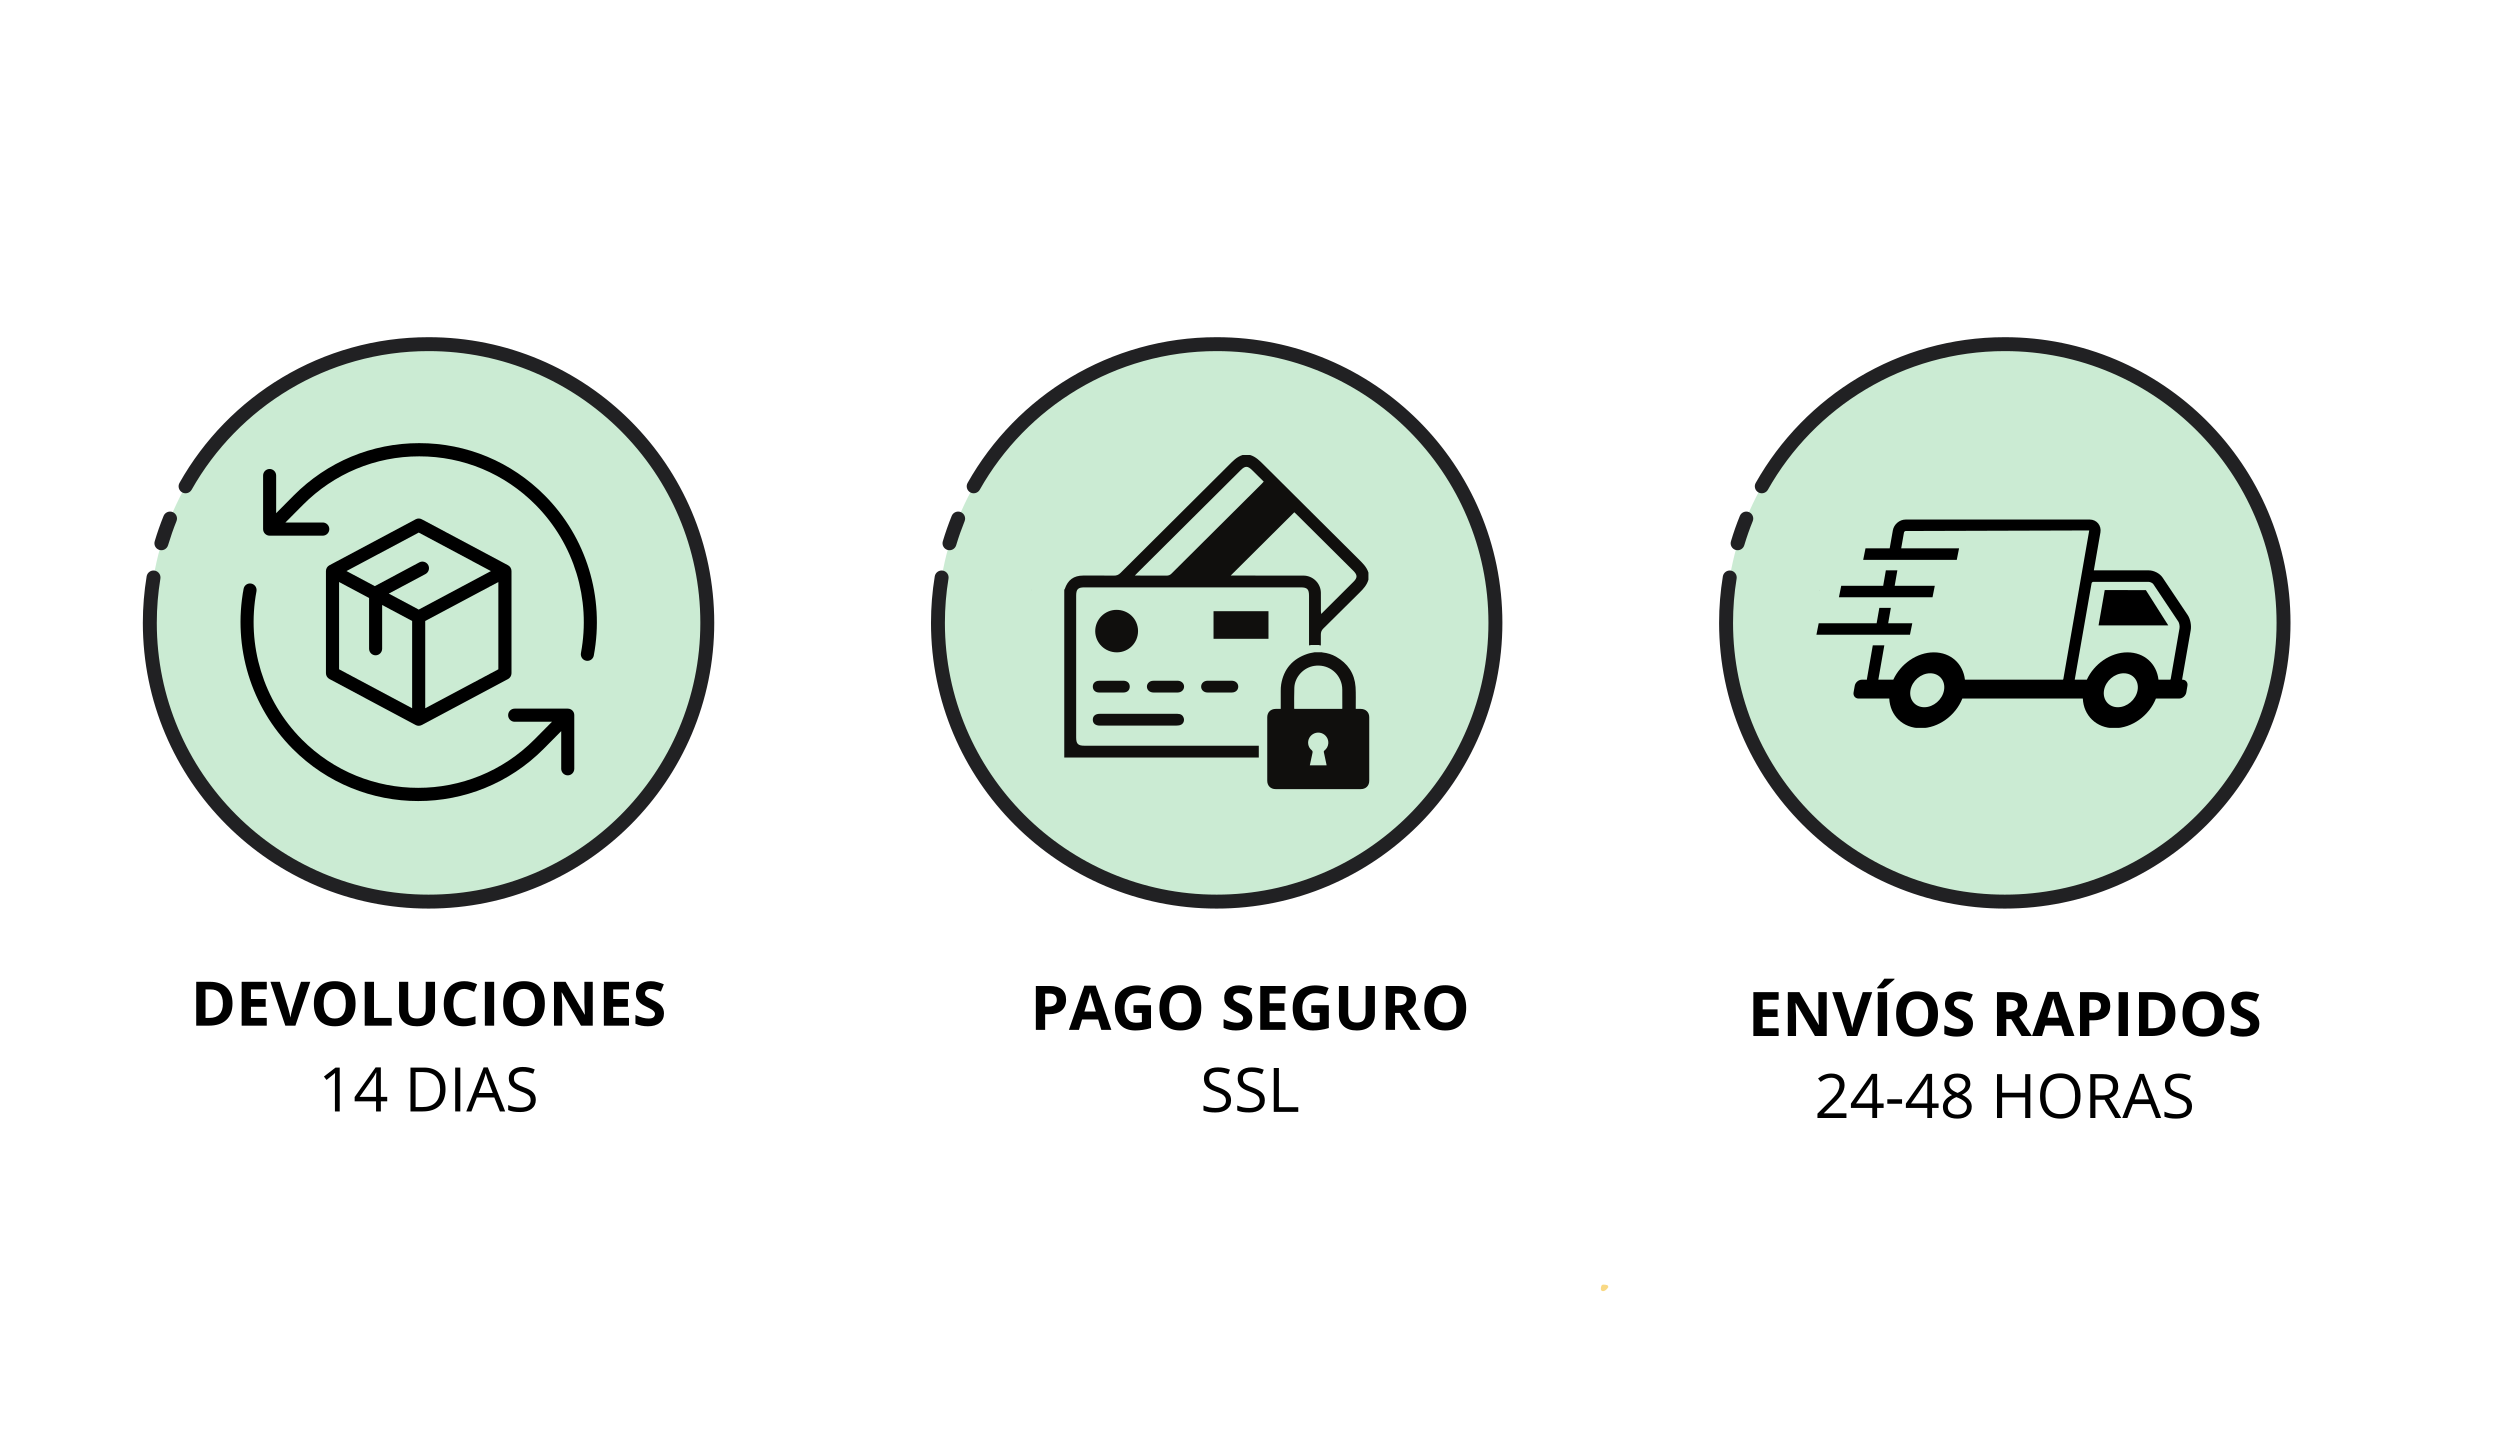 <svg version="1.0" preserveAspectRatio="xMidYMid meet" height="192" viewBox="0 0 252 144" zoomAndPan="magnify" width="336" xmlns:xlink="http://www.w3.org/1999/xlink" xmlns="http://www.w3.org/2000/svg"><defs><g></g><clipPath id="a5e0fa6b7d"><path clip-rule="nonzero" d="M 14.398 33.988 L 72 33.988 L 72 91.738 L 14.398 91.738 Z M 14.398 33.988"></path></clipPath><clipPath id="7d01970992"><path clip-rule="nonzero" d="M 23.895 44.969 L 62.504 44.969 L 62.504 83.578 L 23.895 83.578 Z M 23.895 44.969"></path></clipPath><clipPath id="2a4bb62699"><path clip-rule="nonzero" d="M 43.199 44.969 C 32.539 44.969 23.895 53.613 23.895 64.273 C 23.895 74.938 32.539 83.578 43.199 83.578 C 53.863 83.578 62.504 74.938 62.504 64.273 C 62.504 53.613 53.863 44.969 43.199 44.969 Z M 43.199 44.969"></path></clipPath><clipPath id="60d60ad5f2"><path clip-rule="nonzero" d="M 26 44.668 L 60.957 44.668 L 60.957 67 L 26 67 Z M 26 44.668"></path></clipPath><clipPath id="51f200a4b6"><path clip-rule="nonzero" d="M 161.363 129.484 L 162.137 129.484 L 162.137 130.148 L 161.363 130.148 Z M 161.363 129.484"></path></clipPath><clipPath id="3e96f542c3"><path clip-rule="nonzero" d="M 162.129 129.727 C 161.781 130.277 161.469 130.168 161.398 130.059 C 161.324 129.945 161.379 129.602 161.488 129.527 C 161.598 129.434 162.035 129.547 162.035 129.547"></path></clipPath><clipPath id="e7cf0e996c"><path clip-rule="nonzero" d="M 93.844 33.988 L 151.594 33.988 L 151.594 91.738 L 93.844 91.738 Z M 93.844 33.988"></path></clipPath><clipPath id="84cd2af3ee"><path clip-rule="nonzero" d="M 103.336 44.969 L 141.949 44.969 L 141.949 83.578 L 103.336 83.578 Z M 103.336 44.969"></path></clipPath><clipPath id="5e150a9075"><path clip-rule="nonzero" d="M 122.641 44.969 C 111.98 44.969 103.336 53.613 103.336 64.273 C 103.336 74.938 111.98 83.578 122.641 83.578 C 133.305 83.578 141.949 74.938 141.949 64.273 C 141.949 53.613 133.305 44.969 122.641 44.969 Z M 122.641 44.969"></path></clipPath><clipPath id="8f9e4f5fc4"><path clip-rule="nonzero" d="M 127 65 L 138.023 65 L 138.023 79.578 L 127 79.578 Z M 127 65"></path></clipPath><clipPath id="b05ad654ee"><path clip-rule="nonzero" d="M 107.273 45.828 L 138 45.828 L 138 77 L 107.273 77 Z M 107.273 45.828"></path></clipPath><clipPath id="c46a575ac9"><path clip-rule="nonzero" d="M 173.285 34 L 231 34 L 231 91 L 173.285 91 Z M 173.285 34"></path></clipPath><clipPath id="7d3a6998a9"><path clip-rule="nonzero" d="M 173.285 33.988 L 231 33.988 L 231 91.738 L 173.285 91.738 Z M 173.285 33.988"></path></clipPath><clipPath id="dbcb427724"><path clip-rule="nonzero" d="M 182.777 44.969 L 221.391 44.969 L 221.391 83.578 L 182.777 83.578 Z M 182.777 44.969"></path></clipPath><clipPath id="c34c5f3744"><path clip-rule="nonzero" d="M 202.086 44.969 C 191.422 44.969 182.777 53.613 182.777 64.273 C 182.777 74.938 191.422 83.578 202.086 83.578 C 212.746 83.578 221.391 74.938 221.391 64.273 C 221.391 53.613 212.746 44.969 202.086 44.969 Z M 202.086 44.969"></path></clipPath><clipPath id="50b91ec77e"><path clip-rule="nonzero" d="M 186 52.371 L 220.969 52.371 L 220.969 73.371 L 186 73.371 Z M 186 52.371"></path></clipPath><clipPath id="728c56b177"><path clip-rule="nonzero" d="M 183.094 61 L 193 61 L 193 64 L 183.094 64 Z M 183.094 61"></path></clipPath></defs><rect fill-opacity="1" height="172.8" y="-14.4" fill="#ffffff" width="302.4" x="-25.2"></rect><rect fill-opacity="1" height="172.8" y="-14.4" fill="#ffffff" width="302.4" x="-25.2"></rect><path fill-rule="nonzero" fill-opacity="1" d="M 71.297 62.785 C 71.297 63.707 71.25 64.625 71.16 65.539 C 71.07 66.457 70.934 67.363 70.754 68.266 C 70.574 69.168 70.352 70.062 70.086 70.941 C 69.816 71.82 69.508 72.688 69.156 73.539 C 68.805 74.387 68.41 75.219 67.977 76.031 C 67.543 76.84 67.07 77.629 66.559 78.395 C 66.047 79.16 65.5 79.898 64.918 80.609 C 64.332 81.32 63.715 82 63.066 82.652 C 62.414 83.305 61.734 83.922 61.023 84.504 C 60.312 85.09 59.574 85.637 58.809 86.148 C 58.043 86.656 57.254 87.129 56.441 87.562 C 55.633 87.996 54.801 88.391 53.949 88.742 C 53.102 89.094 52.234 89.406 51.355 89.672 C 50.473 89.938 49.582 90.164 48.68 90.344 C 47.777 90.52 46.867 90.656 45.953 90.746 C 45.035 90.836 44.117 90.883 43.199 90.883 C 42.277 90.883 41.359 90.836 40.445 90.746 C 39.527 90.656 38.621 90.52 37.719 90.344 C 36.816 90.164 35.922 89.938 35.043 89.672 C 34.164 89.406 33.297 89.094 32.445 88.742 C 31.598 88.391 30.766 87.996 29.953 87.562 C 29.145 87.129 28.355 86.656 27.59 86.148 C 26.824 85.637 26.086 85.09 25.375 84.504 C 24.664 83.922 23.984 83.305 23.332 82.652 C 22.68 82 22.062 81.32 21.48 80.609 C 20.895 79.898 20.348 79.16 19.836 78.395 C 19.328 77.629 18.855 76.84 18.422 76.031 C 17.988 75.219 17.594 74.387 17.242 73.539 C 16.891 72.688 16.578 71.82 16.312 70.941 C 16.047 70.062 15.82 69.168 15.641 68.266 C 15.465 67.363 15.328 66.457 15.238 65.539 C 15.148 64.625 15.102 63.707 15.102 62.785 C 15.102 61.867 15.148 60.949 15.238 60.031 C 15.328 59.117 15.465 58.207 15.641 57.305 C 15.82 56.402 16.047 55.512 16.312 54.629 C 16.578 53.75 16.891 52.883 17.242 52.035 C 17.594 51.184 17.988 50.352 18.422 49.543 C 18.855 48.73 19.328 47.941 19.836 47.176 C 20.348 46.41 20.895 45.672 21.48 44.961 C 22.062 44.25 22.68 43.57 23.332 42.918 C 23.984 42.27 24.664 41.652 25.375 41.066 C 26.086 40.484 26.824 39.938 27.59 39.426 C 28.355 38.914 29.145 38.441 29.953 38.008 C 30.766 37.574 31.598 37.18 32.445 36.828 C 33.297 36.477 34.164 36.168 35.043 35.898 C 35.922 35.633 36.816 35.41 37.719 35.23 C 38.621 35.051 39.527 34.914 40.445 34.824 C 41.359 34.734 42.277 34.688 43.199 34.688 C 44.117 34.688 45.035 34.734 45.953 34.824 C 46.867 34.914 47.777 35.051 48.68 35.23 C 49.582 35.41 50.473 35.633 51.355 35.898 C 52.234 36.168 53.102 36.477 53.949 36.828 C 54.801 37.18 55.633 37.574 56.441 38.008 C 57.254 38.441 58.043 38.914 58.809 39.426 C 59.574 39.938 60.312 40.484 61.023 41.066 C 61.734 41.652 62.414 42.27 63.066 42.918 C 63.715 43.57 64.332 44.25 64.918 44.961 C 65.5 45.672 66.047 46.41 66.559 47.176 C 67.07 47.941 67.543 48.73 67.977 49.543 C 68.41 50.352 68.805 51.184 69.156 52.035 C 69.508 52.883 69.816 53.75 70.086 54.629 C 70.352 55.512 70.574 56.402 70.754 57.305 C 70.934 58.207 71.07 59.117 71.16 60.031 C 71.25 60.949 71.297 61.867 71.297 62.785 Z M 71.297 62.785" fill="#cbebd3"></path><path fill-rule="evenodd" fill-opacity="1" d="M 16.941 54.961 C 17.188 54.137 17.469 53.324 17.789 52.531 C 17.938 52.172 17.762 51.766 17.402 51.617 C 17.043 51.473 16.633 51.648 16.488 52.008 C 16.152 52.84 15.852 53.691 15.594 54.562 C 15.484 54.934 15.695 55.324 16.066 55.434 C 16.438 55.547 16.828 55.332 16.941 54.961 Z M 16.941 54.961" fill="#212123"></path><g clip-path="url(#a5e0fa6b7d)"><path fill-rule="evenodd" fill-opacity="1" d="M 19.316 49.367 C 24.016 41.027 32.953 35.391 43.199 35.391 C 58.316 35.391 70.594 47.668 70.594 62.785 C 70.594 77.906 58.316 90.18 43.199 90.18 C 28.078 90.18 15.805 77.906 15.805 62.785 C 15.805 61.266 15.93 59.777 16.168 58.324 C 16.23 57.941 15.969 57.578 15.586 57.516 C 15.207 57.453 14.844 57.715 14.781 58.098 C 14.531 59.621 14.398 61.188 14.398 62.785 C 14.398 78.68 27.305 91.586 43.199 91.586 C 59.094 91.586 71.996 78.68 71.996 62.785 C 71.996 46.891 59.094 33.988 43.199 33.988 C 32.43 33.988 23.031 39.91 18.094 48.676 C 17.902 49.012 18.023 49.441 18.359 49.633 C 18.699 49.824 19.125 49.703 19.316 49.367 Z M 19.316 49.367" fill="#212123"></path></g><path fill-rule="evenodd" fill-opacity="1" d="M 34.508 57.344 L 37.125 54.227 C 37.41 53.891 37.832 53.695 38.273 53.695 L 50.746 53.695 C 51.574 53.695 52.242 54.363 52.242 55.191 L 52.242 67.664 C 52.242 68.09 52.062 68.496 51.746 68.781 L 48.805 71.422 C 48.805 71.422 48.535 71.656 48.375 71.727 C 48.02 71.887 47.727 71.879 47.723 71.879 L 35.648 71.879 C 34.824 71.879 34.152 71.207 34.152 70.383 L 34.156 58.238 C 34.172 57.898 34.301 57.586 34.508 57.344 Z M 34.508 57.344" fill="#f9d984"></path><path fill-rule="evenodd" fill-opacity="1" d="M 57.359 64.684 L 55.754 66.285 C 55.465 66.578 54.988 66.578 54.695 66.285 C 54.406 65.996 54.406 65.52 54.695 65.227 L 57.668 62.258 C 57.961 61.965 58.434 61.965 58.727 62.258 L 61.699 65.227 C 61.992 65.52 61.992 65.996 61.699 66.285 C 61.406 66.578 60.934 66.578 60.641 66.285 L 58.883 64.531 C 58.016 72.418 51.32 78.566 43.199 78.566 C 36.129 78.566 30.141 73.906 28.133 67.496 C 28.066 67.27 28.109 67.023 28.25 66.832 C 28.391 66.645 28.613 66.531 28.852 66.531 L 28.852 66.527 C 29.18 66.527 29.473 66.742 29.566 67.059 C 31.383 72.855 36.805 77.07 43.199 77.07 C 50.438 77.07 56.426 71.672 57.359 64.684 Z M 34.508 57.344 L 37.125 54.227 C 37.41 53.891 37.832 53.695 38.273 53.695 L 50.746 53.695 C 51.574 53.695 52.242 54.363 52.242 55.191 L 52.242 67.664 C 52.242 68.09 52.062 68.496 51.746 68.781 L 48.805 71.422 C 48.805 71.422 48.535 71.656 48.375 71.727 C 48.02 71.887 47.727 71.879 47.723 71.879 L 35.648 71.879 C 34.824 71.879 34.152 71.207 34.152 70.383 L 34.156 58.238 C 34.172 57.898 34.301 57.586 34.508 57.344 Z M 38.289 58.309 L 35.648 58.309 L 35.648 70.383 L 47.723 70.383 L 47.723 58.309 L 45.082 58.309 L 45.082 65.023 C 45.082 65.598 44.754 66.121 44.234 66.371 C 43.715 66.621 43.098 66.551 42.648 66.191 L 41.688 65.422 L 40.723 66.191 C 40.273 66.551 39.656 66.621 39.141 66.371 C 38.621 66.121 38.289 65.598 38.289 65.023 Z M 50.746 56.266 L 49.211 57.852 L 49.219 69.039 L 50.746 67.664 Z M 43.586 58.309 L 39.789 58.309 L 39.789 65.023 L 41.688 63.504 L 43.586 65.023 Z M 27.516 61.043 C 28.383 53.152 35.078 47.004 43.199 47.004 C 50.27 47.004 56.258 51.664 58.262 58.074 C 58.332 58.301 58.289 58.547 58.148 58.738 C 58.008 58.93 57.785 59.043 57.547 59.043 C 57.219 59.043 56.926 58.828 56.832 58.512 C 55.016 52.715 49.594 48.5 43.199 48.5 C 35.957 48.5 29.969 53.902 29.039 60.887 L 30.641 59.285 C 30.934 58.992 31.41 58.992 31.699 59.285 C 31.992 59.578 31.992 60.051 31.699 60.344 L 28.73 63.316 C 28.438 63.609 27.965 63.609 27.672 63.316 L 24.699 60.344 C 24.406 60.051 24.406 59.578 24.699 59.285 C 24.992 58.992 25.465 58.992 25.758 59.285 Z M 38.273 55.191 L 36.91 56.812 L 48.145 56.801 L 49.703 55.191 Z M 38.273 55.191" fill="#212123"></path><g clip-path="url(#7d01970992)"><g clip-path="url(#2a4bb62699)"><path fill-rule="nonzero" fill-opacity="1" d="M 23.895 44.969 L 62.504 44.969 L 62.504 83.578 L 23.895 83.578 Z M 23.895 44.969" fill="#cbebd3"></path></g></g><g clip-path="url(#60d60ad5f2)"><path fill-rule="nonzero" fill-opacity="1" d="M 54.922 49.953 C 51.539 46.547 47.043 44.668 42.258 44.668 C 37.477 44.668 32.98 46.547 29.598 49.953 L 27.836 51.73 L 27.836 47.934 C 27.836 47.57 27.543 47.273 27.18 47.273 C 26.816 47.273 26.52 47.57 26.52 47.934 L 26.52 53.332 C 26.52 53.699 26.816 53.996 27.18 53.996 L 32.535 53.996 C 32.898 53.996 33.195 53.699 33.195 53.332 C 33.195 52.969 32.898 52.668 32.535 52.668 L 28.77 52.668 L 30.531 50.895 C 33.668 47.738 37.832 46 42.262 46 C 46.695 46 50.859 47.738 53.992 50.895 C 57.867 54.805 59.578 60.383 58.559 65.824 C 58.492 66.188 58.727 66.535 59.086 66.602 C 59.129 66.609 59.168 66.613 59.211 66.613 C 59.52 66.613 59.801 66.391 59.855 66.074 C 60.953 60.199 59.113 54.176 54.922 49.953 Z M 54.922 49.953" fill="#000000"></path></g><path fill-rule="nonzero" fill-opacity="1" d="M 57.234 71.43 L 51.875 71.43 C 51.512 71.43 51.219 71.727 51.219 72.09 C 51.219 72.457 51.512 72.754 51.875 72.754 L 55.641 72.754 L 53.879 74.531 C 47.414 81.043 36.891 81.043 30.418 74.531 C 26.543 70.621 24.836 65.039 25.852 59.602 C 25.918 59.238 25.684 58.891 25.324 58.824 C 24.969 58.754 24.621 58.988 24.555 59.352 C 23.457 65.227 25.301 71.25 29.488 75.473 C 32.98 78.988 37.566 80.746 42.152 80.746 C 46.738 80.746 51.324 78.988 54.812 75.473 L 56.57 73.699 L 56.57 77.492 C 56.57 77.859 56.867 78.156 57.23 78.156 C 57.594 78.156 57.887 77.859 57.887 77.492 L 57.887 72.09 C 57.895 71.727 57.602 71.43 57.234 71.43 Z M 57.234 71.43" fill="#000000"></path><path fill-rule="nonzero" fill-opacity="1" d="M 41.895 73.082 C 41.996 73.137 42.098 73.16 42.207 73.16 C 42.316 73.16 42.418 73.133 42.516 73.082 L 51.207 68.449 C 51.422 68.336 51.559 68.105 51.559 67.863 L 51.559 57.562 C 51.559 57.312 51.422 57.09 51.207 56.977 L 42.516 52.344 C 42.324 52.238 42.094 52.238 41.898 52.344 L 33.207 56.977 C 32.992 57.09 32.855 57.316 32.855 57.562 L 32.855 67.859 C 32.855 68.105 32.992 68.332 33.207 68.445 Z M 34.18 58.668 L 37.203 60.277 L 37.203 65.391 C 37.203 65.758 37.5 66.055 37.859 66.055 C 38.223 66.055 38.52 65.758 38.52 65.391 L 38.52 60.984 L 41.543 62.594 L 41.543 71.391 L 34.18 67.465 Z M 42.863 71.391 L 42.863 62.594 L 50.234 58.668 L 50.234 67.465 Z M 42.207 53.684 L 49.484 57.566 L 42.207 61.445 L 39.188 59.836 L 42.891 57.863 C 43.211 57.691 43.336 57.289 43.168 56.965 C 42.996 56.641 42.598 56.516 42.273 56.684 L 37.777 59.082 L 34.926 57.562 Z M 42.207 53.684" fill="#000000"></path><g clip-path="url(#51f200a4b6)"><g clip-path="url(#3e96f542c3)"><path fill-rule="nonzero" fill-opacity="1" d="M 160.664 128.797 L 162.875 128.797 L 162.875 130.969 L 160.664 130.969 Z M 160.664 128.797" fill="#f9d984"></path></g></g><path fill-rule="nonzero" fill-opacity="1" d="M 150.738 62.785 C 150.738 63.707 150.691 64.625 150.602 65.539 C 150.512 66.457 150.379 67.363 150.199 68.266 C 150.02 69.168 149.793 70.062 149.527 70.941 C 149.262 71.82 148.949 72.688 148.598 73.539 C 148.246 74.387 147.855 75.219 147.418 76.031 C 146.984 76.84 146.512 77.629 146.004 78.395 C 145.492 79.16 144.945 79.898 144.359 80.609 C 143.777 81.32 143.16 82 142.508 82.652 C 141.859 83.305 141.176 83.922 140.465 84.504 C 139.754 85.09 139.016 85.637 138.25 86.148 C 137.484 86.656 136.695 87.129 135.887 87.562 C 135.074 87.996 134.242 88.391 133.395 88.742 C 132.543 89.094 131.676 89.406 130.797 89.672 C 129.918 89.938 129.023 90.164 128.121 90.344 C 127.219 90.52 126.312 90.656 125.395 90.746 C 124.48 90.836 123.562 90.883 122.641 90.883 C 121.723 90.883 120.805 90.836 119.887 90.746 C 118.973 90.656 118.062 90.52 117.16 90.344 C 116.258 90.164 115.367 89.938 114.484 89.672 C 113.605 89.406 112.738 89.094 111.891 88.742 C 111.039 88.391 110.207 87.996 109.398 87.562 C 108.586 87.129 107.797 86.656 107.031 86.148 C 106.266 85.637 105.527 85.09 104.816 84.504 C 104.105 83.922 103.426 83.305 102.773 82.652 C 102.125 82 101.508 81.32 100.922 80.609 C 100.34 79.898 99.793 79.16 99.281 78.395 C 98.77 77.629 98.297 76.84 97.863 76.031 C 97.43 75.219 97.035 74.387 96.684 73.539 C 96.332 72.688 96.023 71.82 95.754 70.941 C 95.488 70.062 95.266 69.168 95.086 68.266 C 94.906 67.363 94.77 66.457 94.68 65.539 C 94.59 64.625 94.547 63.707 94.547 62.785 C 94.547 61.867 94.59 60.949 94.68 60.031 C 94.77 59.117 94.906 58.207 95.086 57.305 C 95.266 56.402 95.488 55.512 95.754 54.629 C 96.023 53.75 96.332 52.883 96.684 52.035 C 97.035 51.184 97.43 50.352 97.863 49.543 C 98.297 48.73 98.77 47.941 99.281 47.176 C 99.793 46.41 100.34 45.672 100.922 44.961 C 101.508 44.25 102.125 43.57 102.773 42.918 C 103.426 42.27 104.105 41.652 104.816 41.066 C 105.527 40.484 106.266 39.938 107.031 39.426 C 107.797 38.914 108.586 38.441 109.398 38.008 C 110.207 37.574 111.039 37.18 111.891 36.828 C 112.738 36.477 113.605 36.168 114.484 35.898 C 115.367 35.633 116.258 35.41 117.16 35.23 C 118.062 35.051 118.973 34.914 119.887 34.824 C 120.805 34.734 121.723 34.688 122.641 34.688 C 123.562 34.688 124.48 34.734 125.395 34.824 C 126.312 34.914 127.219 35.051 128.121 35.23 C 129.023 35.41 129.918 35.633 130.797 35.898 C 131.676 36.168 132.543 36.477 133.395 36.828 C 134.242 37.18 135.074 37.574 135.887 38.008 C 136.695 38.441 137.484 38.914 138.25 39.426 C 139.016 39.938 139.754 40.484 140.465 41.066 C 141.176 41.652 141.859 42.27 142.508 42.918 C 143.16 43.57 143.777 44.25 144.359 44.961 C 144.945 45.672 145.492 46.41 146.004 47.176 C 146.512 47.941 146.984 48.73 147.418 49.543 C 147.855 50.352 148.246 51.184 148.598 52.035 C 148.949 52.883 149.262 53.75 149.527 54.629 C 149.793 55.512 150.02 56.402 150.199 57.305 C 150.379 58.207 150.512 59.117 150.602 60.031 C 150.691 60.949 150.738 61.867 150.738 62.785 Z M 150.738 62.785" fill="#cbebd3"></path><path fill-rule="evenodd" fill-opacity="1" d="M 96.383 54.961 C 96.629 54.137 96.914 53.324 97.234 52.531 C 97.379 52.172 97.203 51.766 96.844 51.617 C 96.484 51.473 96.074 51.648 95.93 52.008 C 95.594 52.84 95.297 53.691 95.035 54.562 C 94.926 54.934 95.137 55.324 95.508 55.434 C 95.879 55.547 96.273 55.332 96.383 54.961 Z M 96.383 54.961" fill="#212123"></path><g clip-path="url(#e7cf0e996c)"><path fill-rule="evenodd" fill-opacity="1" d="M 98.758 49.367 C 103.457 41.027 112.395 35.391 122.641 35.391 C 137.762 35.391 150.035 47.668 150.035 62.785 C 150.035 77.906 137.762 90.18 122.641 90.18 C 107.523 90.18 95.246 77.906 95.246 62.785 C 95.246 61.266 95.371 59.777 95.609 58.324 C 95.672 57.941 95.414 57.578 95.031 57.516 C 94.648 57.453 94.285 57.715 94.223 58.098 C 93.973 59.621 93.844 61.188 93.844 62.785 C 93.844 78.68 106.746 91.586 122.641 91.586 C 138.535 91.586 151.441 78.68 151.441 62.785 C 151.441 46.891 138.535 33.988 122.641 33.988 C 111.871 33.988 102.473 39.91 97.535 48.676 C 97.344 49.012 97.465 49.441 97.801 49.633 C 98.141 49.824 98.566 49.703 98.758 49.367 Z M 98.758 49.367" fill="#212123"></path></g><path fill-rule="evenodd" fill-opacity="1" d="M 113.949 57.344 L 116.57 54.227 C 116.855 53.891 117.273 53.695 117.715 53.695 L 130.191 53.695 C 131.016 53.695 131.688 54.363 131.688 55.191 L 131.688 67.664 C 131.688 68.09 131.504 68.496 131.188 68.781 L 128.246 71.422 C 128.246 71.422 127.977 71.656 127.816 71.727 C 127.465 71.887 127.168 71.879 127.164 71.879 L 115.094 71.879 C 114.266 71.879 113.598 71.207 113.598 70.383 L 113.598 58.238 C 113.613 57.898 113.742 57.586 113.949 57.344 Z M 113.949 57.344" fill="#f9d984"></path><path fill-rule="evenodd" fill-opacity="1" d="M 136.801 64.684 L 135.199 66.285 C 134.906 66.578 134.43 66.578 134.141 66.285 C 133.848 65.996 133.848 65.52 134.141 65.227 L 137.113 62.258 C 137.402 61.965 137.879 61.965 138.168 62.258 L 141.141 65.227 C 141.434 65.52 141.434 65.996 141.141 66.285 C 140.848 66.578 140.375 66.578 140.082 66.285 L 138.328 64.531 C 137.457 72.418 130.762 78.566 122.641 78.566 C 115.57 78.566 109.582 73.906 107.578 67.496 C 107.508 67.27 107.551 67.023 107.691 66.832 C 107.832 66.645 108.055 66.531 108.293 66.531 L 108.293 66.527 C 108.621 66.527 108.914 66.742 109.008 67.059 C 110.828 72.855 116.246 77.07 122.641 77.07 C 129.879 77.07 135.871 71.672 136.801 64.684 Z M 113.949 57.344 L 116.57 54.227 C 116.855 53.891 117.273 53.695 117.715 53.695 L 130.191 53.695 C 131.016 53.695 131.688 54.363 131.688 55.191 L 131.688 67.664 C 131.688 68.09 131.504 68.496 131.188 68.781 L 128.246 71.422 C 128.246 71.422 127.977 71.656 127.816 71.727 C 127.465 71.887 127.168 71.879 127.164 71.879 L 115.094 71.879 C 114.266 71.879 113.598 71.207 113.598 70.383 L 113.598 58.238 C 113.613 57.898 113.742 57.586 113.949 57.344 Z M 117.734 58.309 L 115.094 58.309 L 115.094 70.383 L 127.164 70.383 L 127.164 58.309 L 124.523 58.309 L 124.523 65.023 C 124.523 65.598 124.195 66.121 123.676 66.371 C 123.156 66.621 122.543 66.551 122.09 66.191 L 121.129 65.422 L 120.164 66.191 C 119.715 66.551 119.102 66.621 118.582 66.371 C 118.062 66.121 117.734 65.598 117.734 65.023 Z M 130.191 56.266 L 128.652 57.852 L 128.66 69.039 L 130.191 67.664 Z M 123.027 58.309 L 119.23 58.309 L 119.23 65.023 L 121.129 63.504 L 123.027 65.023 Z M 106.957 61.043 C 107.824 53.152 114.523 47.004 122.641 47.004 C 129.711 47.004 135.699 51.664 137.707 58.074 C 137.773 58.301 137.73 58.547 137.59 58.738 C 137.449 58.93 137.227 59.043 136.988 59.043 C 136.66 59.043 136.367 58.828 136.273 58.512 C 134.457 52.715 129.035 48.5 122.641 48.5 C 115.402 48.5 109.414 53.902 108.484 60.887 L 110.086 59.285 C 110.379 58.992 110.852 58.992 111.145 59.285 C 111.434 59.578 111.434 60.051 111.145 60.344 L 108.172 63.316 C 107.879 63.609 107.406 63.609 107.113 63.316 L 104.141 60.344 C 103.848 60.051 103.848 59.578 104.141 59.285 C 104.434 58.992 104.906 58.992 105.199 59.285 Z M 117.715 55.191 L 116.352 56.812 L 127.586 56.801 L 129.148 55.191 Z M 117.715 55.191" fill="#212123"></path><g clip-path="url(#84cd2af3ee)"><g clip-path="url(#5e150a9075)"><path fill-rule="nonzero" fill-opacity="1" d="M 103.336 44.969 L 141.949 44.969 L 141.949 83.578 L 103.336 83.578 Z M 103.336 44.969" fill="#cbebd3"></path></g></g><g clip-path="url(#8f9e4f5fc4)"><path fill-rule="nonzero" fill-opacity="1" d="M 132.031 77.145 C 132.602 77.145 133.156 77.145 133.719 77.145 C 133.715 77.109 133.711 77.082 133.707 77.059 C 133.617 76.641 133.535 76.227 133.441 75.809 C 133.426 75.734 133.445 75.699 133.5 75.656 C 133.727 75.477 133.859 75.246 133.891 74.957 C 133.938 74.488 133.652 74.047 133.195 73.895 C 132.738 73.746 132.227 73.941 131.988 74.363 C 131.754 74.777 131.84 75.312 132.207 75.609 C 132.32 75.699 132.324 75.781 132.297 75.902 C 132.207 76.312 132.121 76.723 132.031 77.145 Z M 135.297 71.453 C 135.301 71.414 135.305 71.379 135.305 71.344 C 135.305 70.738 135.309 70.133 135.301 69.527 C 135.301 69.348 135.285 69.168 135.246 68.992 C 134.953 67.715 133.773 66.922 132.473 67.121 C 131.398 67.285 130.512 68.238 130.469 69.316 C 130.438 70.008 130.457 70.699 130.453 71.391 C 130.453 71.41 130.461 71.43 130.465 71.453 C 132.078 71.453 133.684 71.453 135.297 71.453 Z M 132.527 65.746 C 132.762 65.746 132.996 65.746 133.23 65.746 C 133.262 65.754 133.289 65.766 133.32 65.77 C 133.797 65.82 134.25 65.957 134.664 66.191 C 135.859 66.871 136.547 67.887 136.641 69.258 C 136.684 69.934 136.656 70.613 136.66 71.289 C 136.66 71.344 136.66 71.395 136.66 71.457 C 136.84 71.457 137 71.457 137.164 71.457 C 137.672 71.461 138.02 71.793 138.02 72.297 C 138.02 74.434 138.02 76.57 138.02 78.707 C 138.02 79.207 137.672 79.543 137.172 79.543 C 134.309 79.543 131.449 79.543 128.586 79.543 C 128.078 79.543 127.738 79.203 127.738 78.695 C 127.734 76.566 127.734 74.438 127.738 72.309 C 127.738 71.797 128.078 71.461 128.594 71.457 C 128.758 71.457 128.926 71.457 129.098 71.457 C 129.098 70.836 129.094 70.234 129.098 69.633 C 129.102 69.418 129.105 69.203 129.141 68.988 C 129.398 67.434 130.293 66.41 131.789 65.91 C 132.027 65.828 132.281 65.797 132.527 65.746" fill="#100f0d"></path></g><path fill-rule="nonzero" fill-opacity="1" d="M 112.59 65.758 C 113.777 65.75 114.723 64.789 114.715 63.602 C 114.707 62.398 113.754 61.469 112.535 61.473 C 111.355 61.477 110.395 62.449 110.398 63.625 C 110.406 64.812 111.383 65.762 112.59 65.758" fill="#100f0d"></path><path fill-rule="nonzero" fill-opacity="1" d="M 118.68 71.953 C 116.066 71.953 113.457 71.953 110.844 71.953 C 110.41 71.953 110.148 72.184 110.156 72.559 C 110.16 72.926 110.422 73.141 110.863 73.141 C 112.16 73.141 113.457 73.141 114.754 73.141 C 116.047 73.141 117.344 73.145 118.641 73.137 C 118.785 73.137 118.941 73.109 119.066 73.043 C 119.305 72.922 119.398 72.629 119.32 72.379 C 119.23 72.094 119.023 71.953 118.68 71.953" fill="#100f0d"></path><path fill-rule="nonzero" fill-opacity="1" d="M 118.703 68.617 C 117.887 68.617 117.07 68.617 116.254 68.621 C 115.879 68.621 115.609 68.883 115.609 69.215 C 115.613 69.551 115.887 69.801 116.262 69.805 C 116.668 69.809 117.078 69.805 117.484 69.805 C 117.895 69.805 118.301 69.809 118.711 69.805 C 119.082 69.801 119.355 69.543 119.355 69.207 C 119.352 68.875 119.078 68.621 118.703 68.617" fill="#100f0d"></path><path fill-rule="nonzero" fill-opacity="1" d="M 124.172 68.617 C 123.766 68.613 123.355 68.617 122.949 68.617 C 122.539 68.617 122.133 68.613 121.723 68.617 C 121.348 68.621 121.078 68.875 121.074 69.211 C 121.074 69.547 121.348 69.805 121.719 69.805 C 122.535 69.809 123.352 69.809 124.168 69.805 C 124.547 69.805 124.812 69.555 124.816 69.215 C 124.816 68.875 124.551 68.625 124.172 68.617" fill="#100f0d"></path><path fill-rule="nonzero" fill-opacity="1" d="M 110.773 69.805 C 111.598 69.809 112.426 69.809 113.25 69.805 C 113.633 69.805 113.883 69.559 113.879 69.203 C 113.875 68.852 113.625 68.621 113.234 68.617 C 112.836 68.613 112.438 68.617 112.039 68.617 C 111.621 68.617 111.203 68.613 110.785 68.621 C 110.402 68.625 110.148 68.867 110.156 69.223 C 110.16 69.559 110.406 69.801 110.773 69.805" fill="#100f0d"></path><path fill-rule="nonzero" fill-opacity="1" d="M 122.324 64.391 L 127.863 64.391 L 127.863 61.609 L 122.324 61.609 L 122.324 64.391" fill="#100f0d"></path><g clip-path="url(#b05ad654ee)"><path fill-rule="nonzero" fill-opacity="1" d="M 114.641 57.758 C 118.109 54.305 121.578 50.852 125.051 47.402 C 125.512 46.941 125.762 46.945 126.227 47.402 C 126.605 47.781 126.988 48.156 127.383 48.547 C 127.301 48.637 127.242 48.711 127.172 48.777 C 124.145 51.789 121.121 54.797 118.098 57.809 C 117.945 57.965 117.793 58.023 117.574 58.023 C 116.539 58.012 115.5 58.016 114.391 58.016 C 114.508 57.898 114.57 57.824 114.641 57.758 Z M 130.465 51.637 C 130.52 51.684 130.594 51.746 130.66 51.816 C 132.582 53.723 134.5 55.633 136.418 57.539 C 136.84 57.961 136.844 58.234 136.426 58.648 C 135.355 59.715 134.285 60.781 133.176 61.887 C 133.164 61.77 133.148 61.699 133.148 61.629 C 133.145 61.004 133.152 60.379 133.145 59.754 C 133.133 58.797 132.344 58.02 131.379 58.02 C 129.055 58.016 126.73 58.016 124.406 58.016 C 124.297 58.016 124.191 58.016 124.055 58.016 C 126.203 55.879 128.324 53.766 130.465 51.637 Z M 126.887 75.168 C 121.027 75.168 115.172 75.168 109.312 75.168 C 108.664 75.168 108.477 74.977 108.477 74.332 C 108.477 69.566 108.477 64.805 108.477 60.043 C 108.477 59.395 108.664 59.207 109.312 59.207 C 112.953 59.207 116.594 59.207 120.238 59.207 C 123.859 59.207 127.48 59.207 131.102 59.207 C 131.77 59.207 131.949 59.387 131.949 60.059 C 131.949 61.727 131.949 63.391 131.949 65.059 C 132.02 65.047 132.09 65.031 132.16 65.016 C 132.422 65.016 132.68 65.016 132.938 65.016 C 132.973 65.027 133.004 65.043 133.035 65.047 C 133.07 65.051 133.105 65.059 133.141 65.062 C 133.141 64.699 133.141 64.336 133.141 63.977 C 133.141 63.719 133.207 63.535 133.395 63.352 C 134.617 62.152 135.82 60.938 137.043 59.738 C 137.43 59.359 137.785 58.969 137.938 58.434 C 137.938 58.195 137.938 57.957 137.938 57.719 C 137.758 57.137 137.328 56.742 136.914 56.328 C 133.738 53.176 130.566 50.02 127.398 46.863 C 126.988 46.457 126.594 46.043 126.02 45.867 C 125.762 45.867 125.5 45.867 125.242 45.867 C 124.648 46.055 124.254 46.496 123.832 46.914 C 120.203 50.527 116.57 54.133 112.949 57.75 C 112.746 57.953 112.547 58.027 112.27 58.023 C 111.242 58.008 110.219 58.016 109.191 58.016 C 108.23 58.02 107.637 58.453 107.328 59.375 C 107.32 59.402 107.297 59.422 107.277 59.445 C 107.277 64.605 107.277 69.77 107.277 74.93 C 107.277 75.406 107.277 75.883 107.277 76.359 C 107.758 76.359 108.238 76.359 108.715 76.359 C 114.773 76.359 120.828 76.359 126.887 76.359 C 126.887 75.961 126.887 75.566 126.887 75.168" fill="#100f0d"></path></g><g clip-path="url(#c46a575ac9)"><path fill-rule="nonzero" fill-opacity="1" d="M 230.18 62.785 C 230.18 63.707 230.133 64.625 230.043 65.539 C 229.953 66.457 229.82 67.363 229.641 68.266 C 229.461 69.168 229.238 70.062 228.969 70.941 C 228.703 71.82 228.395 72.688 228.043 73.539 C 227.688 74.387 227.297 75.219 226.863 76.031 C 226.43 76.84 225.957 77.629 225.445 78.395 C 224.934 79.16 224.387 79.898 223.801 80.609 C 223.219 81.32 222.602 82 221.949 82.652 C 221.301 83.305 220.617 83.922 219.906 84.504 C 219.195 85.09 218.457 85.637 217.691 86.148 C 216.93 86.656 216.141 87.129 215.328 87.562 C 214.516 87.996 213.688 88.391 212.836 88.742 C 211.984 89.094 211.121 89.406 210.238 89.672 C 209.359 89.938 208.469 90.164 207.566 90.344 C 206.664 90.52 205.754 90.656 204.836 90.746 C 203.922 90.836 203.004 90.883 202.082 90.883 C 201.164 90.883 200.246 90.836 199.328 90.746 C 198.414 90.656 197.504 90.52 196.602 90.344 C 195.699 90.164 194.809 89.938 193.93 89.672 C 193.047 89.406 192.184 89.094 191.332 88.742 C 190.48 88.391 189.652 87.996 188.84 87.562 C 188.027 87.129 187.238 86.656 186.473 86.148 C 185.711 85.637 184.973 85.09 184.258 84.504 C 183.547 83.922 182.867 83.305 182.215 82.652 C 181.566 82 180.949 81.32 180.363 80.609 C 179.781 79.898 179.234 79.16 178.723 78.395 C 178.211 77.629 177.738 76.84 177.305 76.031 C 176.871 75.219 176.477 74.387 176.125 73.539 C 175.773 72.688 175.465 71.82 175.199 70.941 C 174.93 70.062 174.707 69.168 174.527 68.266 C 174.348 67.363 174.215 66.457 174.121 65.539 C 174.031 64.625 173.988 63.707 173.988 62.785 C 173.988 61.867 174.031 60.949 174.121 60.031 C 174.215 59.117 174.348 58.207 174.527 57.305 C 174.707 56.402 174.93 55.512 175.199 54.629 C 175.465 53.75 175.773 52.883 176.125 52.035 C 176.477 51.184 176.871 50.352 177.305 49.543 C 177.738 48.73 178.211 47.941 178.723 47.176 C 179.234 46.41 179.781 45.672 180.363 44.961 C 180.949 44.25 181.566 43.57 182.215 42.918 C 182.867 42.27 183.547 41.652 184.258 41.066 C 184.973 40.484 185.711 39.938 186.473 39.426 C 187.238 38.914 188.027 38.441 188.84 38.008 C 189.652 37.574 190.48 37.18 191.332 36.828 C 192.184 36.477 193.047 36.168 193.93 35.898 C 194.809 35.633 195.699 35.41 196.602 35.23 C 197.504 35.051 198.414 34.914 199.328 34.824 C 200.246 34.734 201.164 34.688 202.082 34.688 C 203.004 34.688 203.922 34.734 204.836 34.824 C 205.754 34.914 206.664 35.051 207.566 35.23 C 208.469 35.41 209.359 35.633 210.238 35.898 C 211.121 36.168 211.984 36.477 212.836 36.828 C 213.688 37.18 214.516 37.574 215.328 38.008 C 216.141 38.441 216.93 38.914 217.691 39.426 C 218.457 39.938 219.195 40.484 219.906 41.066 C 220.617 41.652 221.301 42.27 221.949 42.918 C 222.602 43.57 223.219 44.25 223.801 44.961 C 224.387 45.672 224.934 46.41 225.445 47.176 C 225.957 47.941 226.43 48.73 226.863 49.543 C 227.297 50.352 227.688 51.184 228.043 52.035 C 228.395 52.883 228.703 53.75 228.969 54.629 C 229.238 55.512 229.461 56.402 229.641 57.305 C 229.82 58.207 229.953 59.117 230.043 60.031 C 230.133 60.949 230.18 61.867 230.18 62.785 Z M 230.18 62.785" fill="#cbebd3"></path></g><path fill-rule="evenodd" fill-opacity="1" d="M 175.824 54.961 C 176.07 54.137 176.355 53.324 176.676 52.531 C 176.82 52.172 176.648 51.766 176.289 51.617 C 175.93 51.473 175.52 51.648 175.375 52.008 C 175.035 52.84 174.738 53.691 174.48 54.562 C 174.367 54.934 174.578 55.324 174.949 55.434 C 175.324 55.547 175.715 55.332 175.824 54.961 Z M 175.824 54.961" fill="#212123"></path><g clip-path="url(#7d3a6998a9)"><path fill-rule="evenodd" fill-opacity="1" d="M 178.203 49.367 C 182.898 41.027 191.84 35.391 202.082 35.391 C 217.203 35.391 229.477 47.668 229.477 62.785 C 229.477 77.906 217.203 90.18 202.082 90.18 C 186.965 90.18 174.691 77.906 174.691 62.785 C 174.691 61.266 174.812 59.777 175.051 58.324 C 175.113 57.941 174.855 57.578 174.473 57.516 C 174.09 57.453 173.727 57.715 173.664 58.098 C 173.414 59.621 173.285 61.188 173.285 62.785 C 173.285 78.68 186.188 91.586 202.082 91.586 C 217.977 91.586 230.883 78.68 230.883 62.785 C 230.883 46.891 217.977 33.988 202.082 33.988 C 191.312 33.988 181.918 39.91 176.977 48.676 C 176.785 49.012 176.906 49.441 177.242 49.633 C 177.582 49.824 178.012 49.703 178.203 49.367 Z M 178.203 49.367" fill="#212123"></path></g><path fill-rule="evenodd" fill-opacity="1" d="M 193.395 57.344 L 196.012 54.227 C 196.297 53.891 196.715 53.695 197.156 53.695 L 209.633 53.695 C 210.457 53.695 211.129 54.363 211.129 55.191 L 211.129 67.664 C 211.129 68.09 210.949 68.496 210.633 68.781 L 207.688 71.422 C 207.688 71.422 207.422 71.656 207.262 71.727 C 206.906 71.887 206.609 71.879 206.605 71.879 L 194.535 71.879 C 193.707 71.879 193.039 71.207 193.039 70.383 L 193.039 58.238 C 193.055 57.898 193.188 57.586 193.395 57.344 Z M 193.395 57.344" fill="#f9d984"></path><path fill-rule="evenodd" fill-opacity="1" d="M 216.242 64.684 L 214.641 66.285 C 214.348 66.578 213.875 66.578 213.582 66.285 C 213.289 65.996 213.289 65.52 213.582 65.227 L 216.555 62.258 C 216.848 61.965 217.32 61.965 217.613 62.258 L 220.586 65.227 C 220.875 65.52 220.875 65.996 220.586 66.285 C 220.293 66.578 219.816 66.578 219.523 66.285 L 217.77 64.531 C 216.898 72.418 210.203 78.566 202.082 78.566 C 195.016 78.566 189.023 73.906 187.02 67.496 C 186.949 67.27 186.992 67.023 187.133 66.832 C 187.277 66.645 187.5 66.531 187.734 66.531 L 187.734 66.527 C 188.066 66.527 188.355 66.742 188.453 67.059 C 190.27 72.855 195.688 77.07 202.082 77.07 C 209.324 77.07 215.312 71.672 216.242 64.684 Z M 193.395 57.344 L 196.012 54.227 C 196.297 53.891 196.715 53.695 197.156 53.695 L 209.633 53.695 C 210.457 53.695 211.129 54.363 211.129 55.191 L 211.129 67.664 C 211.129 68.09 210.949 68.496 210.633 68.781 L 207.688 71.422 C 207.688 71.422 207.422 71.656 207.262 71.727 C 206.906 71.887 206.609 71.879 206.605 71.879 L 194.535 71.879 C 193.707 71.879 193.039 71.207 193.039 70.383 L 193.039 58.238 C 193.055 57.898 193.188 57.586 193.395 57.344 Z M 197.176 58.309 L 194.535 58.309 L 194.535 70.383 L 206.605 70.383 L 206.605 58.309 L 203.965 58.309 L 203.965 65.023 C 203.965 65.598 203.637 66.121 203.117 66.371 C 202.598 66.621 201.984 66.551 201.535 66.191 L 200.57 65.422 L 199.609 66.191 C 199.16 66.551 198.543 66.621 198.023 66.371 C 197.504 66.121 197.176 65.598 197.176 65.023 Z M 209.633 56.266 L 208.094 57.852 L 208.102 69.039 L 209.633 67.664 Z M 202.469 58.309 L 198.672 58.309 L 198.672 65.023 L 200.57 63.504 L 202.469 65.023 Z M 186.398 61.043 C 187.27 53.152 193.965 47.004 202.082 47.004 C 209.152 47.004 215.145 51.664 217.148 58.074 C 217.219 58.301 217.176 58.547 217.031 58.738 C 216.891 58.93 216.668 59.043 216.434 59.043 L 216.43 59.043 C 216.102 59.043 215.812 58.828 215.715 58.512 C 213.898 52.715 208.48 48.5 202.082 48.5 C 194.844 48.5 188.855 53.902 187.926 60.887 L 189.527 59.285 C 189.82 58.992 190.293 58.992 190.586 59.285 C 190.879 59.578 190.879 60.051 190.586 60.344 L 187.613 63.316 C 187.32 63.609 186.848 63.609 186.555 63.316 L 183.582 60.344 C 183.293 60.051 183.293 59.578 183.582 59.285 C 183.875 58.992 184.352 58.992 184.641 59.285 Z M 197.156 55.191 L 195.793 56.812 L 207.027 56.801 L 208.59 55.191 Z M 197.156 55.191" fill="#212123"></path><g clip-path="url(#dbcb427724)"><g clip-path="url(#c34c5f3744)"><path fill-rule="nonzero" fill-opacity="1" d="M 182.777 44.969 L 221.391 44.969 L 221.391 83.578 L 182.777 83.578 Z M 182.777 44.969" fill="#cbebd3"></path></g></g><g clip-path="url(#50b91ec77e)"><path fill-rule="nonzero" fill-opacity="1" d="M 220.527 62.008 L 217.992 58.223 C 217.711 57.801 217.121 57.492 216.59 57.492 L 211.059 57.492 L 211.723 53.672 C 211.781 53.34 211.699 53.008 211.492 52.758 C 211.289 52.512 210.98 52.371 210.652 52.371 L 192.082 52.371 C 191.469 52.371 190.902 52.855 190.797 53.469 L 190.48 55.273 L 188.043 55.273 L 187.809 56.434 L 197.242 56.434 L 197.473 55.273 L 191.641 55.273 L 191.922 53.672 C 191.934 53.602 192.023 53.527 192.082 53.527 L 210.594 53.469 L 207.984 68.449 C 207.98 68.473 207.957 68.492 207.945 68.512 L 198.066 68.512 C 197.883 66.922 196.652 65.758 194.934 65.758 C 193.215 65.758 191.578 66.922 190.844 68.512 L 189.336 68.512 L 189.941 65.047 L 188.777 65.047 L 188.184 68.449 C 188.18 68.473 188.188 68.492 188.188 68.512 L 187.68 68.512 C 187.34 68.512 187.016 68.789 186.957 69.133 L 186.84 69.793 C 186.781 70.137 187.012 70.414 187.348 70.414 L 190.438 70.414 C 190.52 72.121 191.797 73.402 193.602 73.402 C 195.402 73.402 197.129 72.121 197.805 70.414 L 209.949 70.414 C 210.027 72.121 211.309 73.402 213.113 73.402 C 214.918 73.402 216.641 72.121 217.316 70.414 L 219.656 70.414 C 219.996 70.414 220.32 70.137 220.379 69.793 L 220.492 69.133 C 220.555 68.789 220.328 68.512 219.988 68.512 L 219.953 68.512 L 220.824 63.531 C 220.91 63.031 220.781 62.391 220.527 62.008 Z M 195.957 69.574 C 195.793 70.52 194.902 71.289 193.969 71.289 C 193.035 71.289 192.41 70.52 192.574 69.574 C 192.738 68.633 193.629 67.867 194.562 67.867 C 195.5 67.867 196.125 68.633 195.957 69.574 Z M 215.469 69.574 C 215.305 70.52 214.414 71.289 213.48 71.289 C 212.543 71.289 211.922 70.52 212.086 69.574 C 212.25 68.633 213.141 67.867 214.074 67.867 C 215.012 67.867 215.633 68.633 215.469 69.574 Z M 219.695 63.328 L 218.805 68.449 C 218.797 68.473 218.777 68.492 218.766 68.512 L 217.574 68.512 C 217.395 66.922 216.164 65.758 214.441 65.758 C 212.727 65.758 211.086 66.922 210.352 68.512 L 209.133 68.512 L 210.832 58.793 C 210.844 58.723 210.93 58.652 210.988 58.652 L 216.59 58.652 C 216.746 58.652 216.984 58.777 217.047 58.871 L 219.578 62.66 C 219.664 62.785 219.734 63.117 219.695 63.328 Z M 219.695 63.328" fill="#000000"></path></g><path fill-rule="nonzero" fill-opacity="1" d="M 212.156 59.48 L 211.535 63.039 L 218.562 63.039 L 216.305 59.484 Z M 212.156 59.48" fill="#000000"></path><g clip-path="url(#728c56b177)"><path fill-rule="nonzero" fill-opacity="1" d="M 192.758 62.828 L 190.328 62.828 L 190.598 61.27 L 189.438 61.27 L 189.164 62.828 L 183.324 62.828 L 183.094 63.984 L 192.523 63.984 Z M 192.758 62.828" fill="#000000"></path></g><path fill-rule="nonzero" fill-opacity="1" d="M 195.027 59.051 L 190.984 59.051 L 191.254 57.492 L 190.094 57.492 L 189.824 59.051 L 185.594 59.051 L 185.363 60.207 L 194.797 60.207 Z M 195.027 59.051" fill="#000000"></path><g fill-opacity="1" fill="#000000"><g transform="translate(19.218, 103.387)"><g><path d="M 4.219 -2.25 C 4.219 -1.52 4.008 -0.961 3.594 -0.578 C 3.188 -0.191 2.594 0 1.812 0 L 0.562 0 L 0.562 -4.422 L 1.938 -4.422 C 2.664 -4.422 3.227 -4.227 3.625 -3.844 C 4.02 -3.469 4.219 -2.938 4.219 -2.25 Z M 3.25 -2.234 C 3.25 -3.18 2.828 -3.656 1.984 -3.656 L 1.5 -3.656 L 1.5 -0.781 L 1.891 -0.781 C 2.797 -0.781 3.25 -1.266 3.25 -2.234 Z M 3.25 -2.234"></path></g></g></g><g fill-opacity="1" fill="#000000"><g transform="translate(23.796, 103.387)"><g><path d="M 3.094 0 L 0.562 0 L 0.562 -4.422 L 3.094 -4.422 L 3.094 -3.656 L 1.5 -3.656 L 1.5 -2.688 L 2.984 -2.688 L 2.984 -1.906 L 1.5 -1.906 L 1.5 -0.781 L 3.094 -0.781 Z M 3.094 0"></path></g></g></g><g fill-opacity="1" fill="#000000"><g transform="translate(27.26, 103.387)"><g><path d="M 3.078 -4.422 L 4.016 -4.422 L 2.516 0 L 1.5 0 L 0 -4.422 L 0.953 -4.422 L 1.781 -1.781 C 1.82 -1.633 1.867 -1.457 1.922 -1.25 C 1.973 -1.039 2.004 -0.895 2.016 -0.812 C 2.035 -1 2.109 -1.32 2.234 -1.781 Z M 3.078 -4.422"></path></g></g></g><g fill-opacity="1" fill="#000000"><g transform="translate(31.279, 103.387)"><g><path d="M 4.562 -2.219 C 4.562 -1.488 4.379 -0.926 4.016 -0.531 C 3.66 -0.133 3.145 0.062 2.469 0.062 C 1.789 0.062 1.27 -0.133 0.906 -0.531 C 0.539 -0.926 0.359 -1.488 0.359 -2.219 C 0.359 -2.957 0.539 -3.52 0.906 -3.906 C 1.27 -4.289 1.789 -4.484 2.469 -4.484 C 3.145 -4.484 3.66 -4.285 4.016 -3.891 C 4.379 -3.504 4.562 -2.945 4.562 -2.219 Z M 1.344 -2.219 C 1.344 -1.719 1.438 -1.344 1.625 -1.094 C 1.812 -0.844 2.094 -0.719 2.469 -0.719 C 3.207 -0.719 3.578 -1.219 3.578 -2.219 C 3.578 -3.207 3.207 -3.703 2.469 -3.703 C 2.094 -3.703 1.812 -3.578 1.625 -3.328 C 1.438 -3.078 1.344 -2.707 1.344 -2.219 Z M 1.344 -2.219"></path></g></g></g><g fill-opacity="1" fill="#000000"><g transform="translate(36.201, 103.387)"><g><path d="M 0.562 0 L 0.562 -4.422 L 1.5 -4.422 L 1.5 -0.781 L 3.281 -0.781 L 3.281 0 Z M 0.562 0"></path></g></g></g><g fill-opacity="1" fill="#000000"><g transform="translate(39.695, 103.387)"><g><path d="M 4.156 -4.422 L 4.156 -1.562 C 4.156 -1.227 4.082 -0.938 3.938 -0.688 C 3.789 -0.445 3.578 -0.258 3.297 -0.125 C 3.023 0 2.703 0.062 2.328 0.062 C 1.754 0.062 1.312 -0.082 1 -0.375 C 0.688 -0.664 0.531 -1.066 0.531 -1.578 L 0.531 -4.422 L 1.453 -4.422 L 1.453 -1.719 C 1.453 -1.375 1.52 -1.117 1.656 -0.953 C 1.801 -0.797 2.031 -0.719 2.344 -0.719 C 2.645 -0.719 2.863 -0.797 3 -0.953 C 3.145 -1.117 3.219 -1.375 3.219 -1.719 L 3.219 -4.422 Z M 4.156 -4.422"></path></g></g></g><g fill-opacity="1" fill="#000000"><g transform="translate(44.37, 103.387)"><g><path d="M 2.438 -3.703 C 2.082 -3.703 1.805 -3.566 1.609 -3.297 C 1.422 -3.035 1.328 -2.672 1.328 -2.203 C 1.328 -1.211 1.695 -0.719 2.438 -0.719 C 2.738 -0.719 3.113 -0.797 3.562 -0.953 L 3.562 -0.172 C 3.195 -0.016 2.789 0.062 2.344 0.062 C 1.695 0.062 1.203 -0.129 0.859 -0.516 C 0.523 -0.91 0.359 -1.473 0.359 -2.203 C 0.359 -2.66 0.441 -3.062 0.609 -3.406 C 0.773 -3.75 1.016 -4.016 1.328 -4.203 C 1.641 -4.391 2.008 -4.484 2.438 -4.484 C 2.863 -4.484 3.289 -4.379 3.719 -4.172 L 3.422 -3.406 C 3.254 -3.488 3.086 -3.555 2.922 -3.609 C 2.754 -3.672 2.594 -3.703 2.438 -3.703 Z M 2.438 -3.703"></path></g></g></g><g fill-opacity="1" fill="#000000"><g transform="translate(48.311, 103.387)"><g><path d="M 0.562 0 L 0.562 -4.422 L 1.5 -4.422 L 1.5 0 Z M 0.562 0"></path></g></g></g><g fill-opacity="1" fill="#000000"><g transform="translate(50.358, 103.387)"><g><path d="M 4.562 -2.219 C 4.562 -1.488 4.379 -0.926 4.016 -0.531 C 3.66 -0.133 3.145 0.062 2.469 0.062 C 1.789 0.062 1.27 -0.133 0.906 -0.531 C 0.539 -0.926 0.359 -1.488 0.359 -2.219 C 0.359 -2.957 0.539 -3.52 0.906 -3.906 C 1.27 -4.289 1.789 -4.484 2.469 -4.484 C 3.145 -4.484 3.66 -4.285 4.016 -3.891 C 4.379 -3.504 4.562 -2.945 4.562 -2.219 Z M 1.344 -2.219 C 1.344 -1.719 1.438 -1.344 1.625 -1.094 C 1.812 -0.844 2.094 -0.719 2.469 -0.719 C 3.207 -0.719 3.578 -1.219 3.578 -2.219 C 3.578 -3.207 3.207 -3.703 2.469 -3.703 C 2.094 -3.703 1.812 -3.578 1.625 -3.328 C 1.438 -3.078 1.344 -2.707 1.344 -2.219 Z M 1.344 -2.219"></path></g></g></g><g fill-opacity="1" fill="#000000"><g transform="translate(55.28, 103.387)"><g><path d="M 4.469 0 L 3.281 0 L 1.359 -3.344 L 1.328 -3.344 C 1.367 -2.75 1.391 -2.328 1.391 -2.078 L 1.391 0 L 0.562 0 L 0.562 -4.422 L 1.734 -4.422 L 3.656 -1.109 L 3.672 -1.109 C 3.641 -1.68 3.625 -2.086 3.625 -2.328 L 3.625 -4.422 L 4.469 -4.422 Z M 4.469 0"></path></g></g></g><g fill-opacity="1" fill="#000000"><g transform="translate(60.308, 103.387)"><g><path d="M 3.094 0 L 0.562 0 L 0.562 -4.422 L 3.094 -4.422 L 3.094 -3.656 L 1.5 -3.656 L 1.5 -2.688 L 2.984 -2.688 L 2.984 -1.906 L 1.5 -1.906 L 1.5 -0.781 L 3.094 -0.781 Z M 3.094 0"></path></g></g></g><g fill-opacity="1" fill="#000000"><g transform="translate(63.772, 103.387)"><g><path d="M 3.156 -1.234 C 3.156 -0.828 3.008 -0.508 2.719 -0.281 C 2.438 -0.051 2.039 0.062 1.531 0.062 C 1.062 0.062 0.645 -0.023 0.281 -0.203 L 0.281 -1.078 C 0.582 -0.941 0.832 -0.848 1.031 -0.797 C 1.238 -0.742 1.43 -0.719 1.609 -0.719 C 1.816 -0.719 1.973 -0.754 2.078 -0.828 C 2.191 -0.91 2.25 -1.031 2.25 -1.188 C 2.25 -1.27 2.223 -1.344 2.172 -1.406 C 2.117 -1.477 2.047 -1.547 1.953 -1.609 C 1.859 -1.672 1.672 -1.77 1.391 -1.906 C 1.117 -2.031 0.914 -2.148 0.781 -2.266 C 0.645 -2.391 0.535 -2.523 0.453 -2.672 C 0.367 -2.828 0.328 -3.008 0.328 -3.219 C 0.328 -3.613 0.457 -3.922 0.719 -4.141 C 0.988 -4.367 1.359 -4.484 1.828 -4.484 C 2.055 -4.484 2.273 -4.453 2.484 -4.391 C 2.691 -4.336 2.91 -4.266 3.141 -4.172 L 2.844 -3.438 C 2.602 -3.539 2.406 -3.609 2.25 -3.641 C 2.102 -3.68 1.953 -3.703 1.797 -3.703 C 1.617 -3.703 1.484 -3.66 1.391 -3.578 C 1.297 -3.492 1.25 -3.383 1.25 -3.25 C 1.25 -3.164 1.266 -3.094 1.297 -3.031 C 1.336 -2.977 1.398 -2.922 1.484 -2.859 C 1.566 -2.805 1.766 -2.703 2.078 -2.547 C 2.492 -2.348 2.773 -2.148 2.922 -1.953 C 3.078 -1.754 3.156 -1.516 3.156 -1.234 Z M 3.156 -1.234"></path></g></g></g><g fill-opacity="1" fill="#000000"><g transform="translate(32.088, 112.033)"><g><path d="M 2.156 0 L 1.672 0 L 1.672 -3.141 C 1.672 -3.41 1.676 -3.66 1.688 -3.891 C 1.645 -3.848 1.598 -3.801 1.547 -3.75 C 1.492 -3.707 1.254 -3.516 0.828 -3.172 L 0.562 -3.516 L 1.734 -4.422 L 2.156 -4.422 Z M 2.156 0"></path></g></g></g><g fill-opacity="1" fill="#000000"><g transform="translate(35.624, 112.033)"><g><path d="M 3.406 -1.016 L 2.766 -1.016 L 2.766 0 L 2.281 0 L 2.281 -1.016 L 0.125 -1.016 L 0.125 -1.453 L 2.234 -4.438 L 2.766 -4.438 L 2.766 -1.469 L 3.406 -1.469 Z M 2.281 -1.469 L 2.281 -2.938 C 2.281 -3.227 2.289 -3.555 2.312 -3.922 L 2.281 -3.922 C 2.188 -3.723 2.098 -3.562 2.016 -3.438 L 0.625 -1.469 Z M 2.281 -1.469"></path></g></g></g><g fill-opacity="1" fill="#000000"><g transform="translate(39.16, 112.033)"><g></g></g></g><g fill-opacity="1" fill="#000000"><g transform="translate(40.767, 112.033)"><g><path d="M 4.141 -2.25 C 4.141 -1.52 3.941 -0.961 3.547 -0.578 C 3.148 -0.191 2.578 0 1.828 0 L 0.609 0 L 0.609 -4.422 L 1.953 -4.422 C 2.641 -4.422 3.176 -4.227 3.562 -3.844 C 3.945 -3.469 4.141 -2.938 4.141 -2.25 Z M 3.594 -2.234 C 3.594 -2.805 3.445 -3.238 3.156 -3.531 C 2.863 -3.82 2.43 -3.969 1.859 -3.969 L 1.125 -3.969 L 1.125 -0.438 L 1.75 -0.438 C 2.363 -0.438 2.82 -0.586 3.125 -0.891 C 3.438 -1.191 3.594 -1.641 3.594 -2.234 Z M 3.594 -2.234"></path></g></g></g><g fill-opacity="1" fill="#000000"><g transform="translate(45.275, 112.033)"><g><path d="M 0.609 0 L 0.609 -4.422 L 1.125 -4.422 L 1.125 0 Z M 0.609 0"></path></g></g></g><g fill-opacity="1" fill="#000000"><g transform="translate(47, 112.033)"><g><path d="M 3.391 0 L 2.828 -1.406 L 1.062 -1.406 L 0.516 0 L 0 0 L 1.75 -4.438 L 2.172 -4.438 L 3.922 0 Z M 2.672 -1.859 L 2.156 -3.234 C 2.094 -3.41 2.023 -3.625 1.953 -3.875 C 1.91 -3.676 1.848 -3.461 1.766 -3.234 L 1.25 -1.859 Z M 2.672 -1.859"></path></g></g></g><g fill-opacity="1" fill="#000000"><g transform="translate(50.913, 112.033)"><g><path d="M 3.094 -1.172 C 3.094 -0.785 2.953 -0.484 2.672 -0.266 C 2.391 -0.047 2.008 0.062 1.531 0.062 C 1.008 0.062 0.602 -0.004 0.312 -0.141 L 0.312 -0.641 C 0.5 -0.555 0.695 -0.492 0.906 -0.453 C 1.125 -0.41 1.336 -0.391 1.547 -0.391 C 1.891 -0.391 2.145 -0.453 2.312 -0.578 C 2.488 -0.711 2.578 -0.895 2.578 -1.125 C 2.578 -1.281 2.547 -1.406 2.484 -1.5 C 2.422 -1.602 2.316 -1.691 2.172 -1.766 C 2.035 -1.848 1.816 -1.941 1.516 -2.047 C 1.109 -2.203 0.816 -2.379 0.641 -2.578 C 0.461 -2.773 0.375 -3.035 0.375 -3.359 C 0.375 -3.703 0.5 -3.973 0.75 -4.172 C 1.008 -4.379 1.352 -4.484 1.781 -4.484 C 2.219 -4.484 2.617 -4.398 2.984 -4.234 L 2.828 -3.797 C 2.461 -3.941 2.109 -4.016 1.766 -4.016 C 1.492 -4.016 1.281 -3.957 1.125 -3.844 C 0.969 -3.727 0.891 -3.566 0.891 -3.359 C 0.891 -3.203 0.914 -3.078 0.969 -2.984 C 1.031 -2.891 1.129 -2.801 1.266 -2.719 C 1.398 -2.633 1.602 -2.539 1.875 -2.438 C 2.344 -2.281 2.66 -2.102 2.828 -1.906 C 3.004 -1.719 3.094 -1.473 3.094 -1.172 Z M 3.094 -1.172"></path></g></g></g><g fill-opacity="1" fill="#000000"><g transform="translate(103.851, 103.81)"><g><path d="M 1.5 -2.344 L 1.812 -2.344 C 2.094 -2.344 2.305 -2.398 2.453 -2.516 C 2.598 -2.629 2.672 -2.797 2.672 -3.016 C 2.672 -3.234 2.609 -3.395 2.484 -3.5 C 2.367 -3.602 2.18 -3.656 1.922 -3.656 L 1.5 -3.656 Z M 3.609 -3.047 C 3.609 -2.566 3.457 -2.203 3.156 -1.953 C 2.863 -1.703 2.445 -1.578 1.906 -1.578 L 1.5 -1.578 L 1.5 0 L 0.562 0 L 0.562 -4.422 L 1.969 -4.422 C 2.508 -4.422 2.914 -4.305 3.188 -4.078 C 3.469 -3.848 3.609 -3.504 3.609 -3.047 Z M 3.609 -3.047"></path></g></g><g transform="translate(107.744, 103.81)"><g><path d="M 3.266 0 L 2.953 -1.047 L 1.328 -1.047 L 1.016 0 L 0 0 L 1.562 -4.453 L 2.703 -4.453 L 4.281 0 Z M 2.719 -1.844 C 2.426 -2.801 2.258 -3.344 2.219 -3.469 C 2.188 -3.594 2.16 -3.691 2.141 -3.766 C 2.078 -3.504 1.883 -2.863 1.562 -1.844 Z M 2.719 -1.844"></path></g></g><g transform="translate(112.022, 103.81)"><g><path d="M 2.234 -2.484 L 4 -2.484 L 4 -0.188 C 3.707 -0.094 3.438 -0.031 3.188 0 C 2.938 0.039 2.68 0.062 2.422 0.062 C 1.754 0.062 1.242 -0.133 0.891 -0.531 C 0.535 -0.926 0.359 -1.488 0.359 -2.219 C 0.359 -2.938 0.562 -3.492 0.969 -3.891 C 1.383 -4.285 1.953 -4.484 2.672 -4.484 C 3.129 -4.484 3.566 -4.395 3.984 -4.219 L 3.672 -3.469 C 3.348 -3.625 3.016 -3.703 2.672 -3.703 C 2.266 -3.703 1.938 -3.566 1.688 -3.297 C 1.445 -3.023 1.328 -2.66 1.328 -2.203 C 1.328 -1.723 1.426 -1.352 1.625 -1.094 C 1.82 -0.844 2.109 -0.719 2.484 -0.719 C 2.68 -0.719 2.879 -0.738 3.078 -0.781 L 3.078 -1.703 L 2.234 -1.703 Z M 2.234 -2.484"></path></g></g><g transform="translate(116.512, 103.81)"><g><path d="M 4.578 -2.219 C 4.578 -1.488 4.395 -0.926 4.031 -0.531 C 3.664 -0.133 3.145 0.062 2.469 0.062 C 1.789 0.062 1.27 -0.133 0.906 -0.531 C 0.539 -0.926 0.359 -1.488 0.359 -2.219 C 0.359 -2.957 0.539 -3.52 0.906 -3.906 C 1.27 -4.301 1.789 -4.5 2.469 -4.5 C 3.156 -4.5 3.676 -4.301 4.031 -3.906 C 4.395 -3.52 4.578 -2.957 4.578 -2.219 Z M 1.344 -2.219 C 1.344 -1.727 1.438 -1.359 1.625 -1.109 C 1.812 -0.859 2.094 -0.734 2.469 -0.734 C 3.219 -0.734 3.594 -1.227 3.594 -2.219 C 3.594 -3.219 3.219 -3.719 2.469 -3.719 C 2.102 -3.719 1.82 -3.594 1.625 -3.344 C 1.438 -3.094 1.344 -2.719 1.344 -2.219 Z M 1.344 -2.219"></path></g></g><g transform="translate(121.446, 103.81)"><g></g></g><g transform="translate(123.057, 103.81)"><g><path d="M 3.172 -1.234 C 3.172 -0.828 3.023 -0.508 2.734 -0.281 C 2.453 -0.051 2.051 0.062 1.531 0.062 C 1.062 0.062 0.645 -0.023 0.281 -0.203 L 0.281 -1.078 C 0.582 -0.941 0.836 -0.848 1.047 -0.797 C 1.254 -0.742 1.441 -0.719 1.609 -0.719 C 1.816 -0.719 1.973 -0.754 2.078 -0.828 C 2.191 -0.91 2.25 -1.031 2.25 -1.188 C 2.25 -1.27 2.223 -1.344 2.172 -1.406 C 2.129 -1.477 2.062 -1.547 1.969 -1.609 C 1.875 -1.672 1.68 -1.77 1.391 -1.906 C 1.117 -2.039 0.914 -2.164 0.781 -2.281 C 0.645 -2.395 0.535 -2.531 0.453 -2.688 C 0.379 -2.844 0.344 -3.023 0.344 -3.234 C 0.344 -3.617 0.473 -3.922 0.734 -4.141 C 0.992 -4.367 1.359 -4.484 1.828 -4.484 C 2.066 -4.484 2.289 -4.457 2.5 -4.406 C 2.707 -4.352 2.926 -4.281 3.156 -4.188 L 2.844 -3.453 C 2.613 -3.547 2.422 -3.609 2.266 -3.641 C 2.109 -3.68 1.957 -3.703 1.812 -3.703 C 1.625 -3.703 1.484 -3.66 1.391 -3.578 C 1.297 -3.504 1.25 -3.398 1.25 -3.266 C 1.25 -3.18 1.27 -3.109 1.312 -3.047 C 1.352 -2.984 1.414 -2.922 1.5 -2.859 C 1.582 -2.805 1.781 -2.707 2.094 -2.562 C 2.5 -2.363 2.781 -2.16 2.938 -1.953 C 3.094 -1.754 3.172 -1.516 3.172 -1.234 Z M 3.172 -1.234"></path></g></g><g transform="translate(126.471, 103.81)"><g><path d="M 3.109 0 L 0.562 0 L 0.562 -4.422 L 3.109 -4.422 L 3.109 -3.656 L 1.5 -3.656 L 1.5 -2.688 L 3 -2.688 L 3 -1.922 L 1.5 -1.922 L 1.5 -0.781 L 3.109 -0.781 Z M 3.109 0"></path></g></g><g transform="translate(129.944, 103.81)"><g><path d="M 2.234 -2.484 L 4 -2.484 L 4 -0.188 C 3.707 -0.094 3.438 -0.031 3.188 0 C 2.938 0.039 2.68 0.062 2.422 0.062 C 1.754 0.062 1.242 -0.133 0.891 -0.531 C 0.535 -0.926 0.359 -1.488 0.359 -2.219 C 0.359 -2.938 0.562 -3.492 0.969 -3.891 C 1.383 -4.285 1.953 -4.484 2.672 -4.484 C 3.129 -4.484 3.566 -4.395 3.984 -4.219 L 3.672 -3.469 C 3.348 -3.625 3.016 -3.703 2.672 -3.703 C 2.266 -3.703 1.938 -3.566 1.688 -3.297 C 1.445 -3.023 1.328 -2.66 1.328 -2.203 C 1.328 -1.723 1.426 -1.352 1.625 -1.094 C 1.82 -0.844 2.109 -0.719 2.484 -0.719 C 2.68 -0.719 2.879 -0.738 3.078 -0.781 L 3.078 -1.703 L 2.234 -1.703 Z M 2.234 -2.484"></path></g></g><g transform="translate(134.433, 103.81)"><g><path d="M 4.156 -4.422 L 4.156 -1.562 C 4.156 -1.238 4.082 -0.953 3.938 -0.703 C 3.789 -0.453 3.578 -0.258 3.297 -0.125 C 3.023 0 2.703 0.062 2.328 0.062 C 1.754 0.062 1.312 -0.082 1 -0.375 C 0.688 -0.664 0.531 -1.066 0.531 -1.578 L 0.531 -4.422 L 1.469 -4.422 L 1.469 -1.719 C 1.469 -1.375 1.535 -1.125 1.672 -0.969 C 1.805 -0.812 2.031 -0.734 2.344 -0.734 C 2.656 -0.734 2.879 -0.812 3.016 -0.969 C 3.148 -1.125 3.219 -1.375 3.219 -1.719 L 3.219 -4.422 Z M 4.156 -4.422"></path></g></g><g transform="translate(139.12, 103.81)"><g><path d="M 1.5 -2.469 L 1.797 -2.469 C 2.098 -2.469 2.316 -2.516 2.453 -2.609 C 2.598 -2.711 2.672 -2.867 2.672 -3.078 C 2.672 -3.285 2.598 -3.43 2.453 -3.516 C 2.305 -3.609 2.082 -3.656 1.781 -3.656 L 1.5 -3.656 Z M 1.5 -1.703 L 1.5 0 L 0.562 0 L 0.562 -4.422 L 1.844 -4.422 C 2.445 -4.422 2.891 -4.312 3.172 -4.094 C 3.461 -3.875 3.609 -3.547 3.609 -3.109 C 3.609 -2.836 3.535 -2.602 3.391 -2.406 C 3.254 -2.207 3.055 -2.047 2.797 -1.922 C 3.461 -0.93 3.895 -0.289 4.094 0 L 3.047 0 L 2 -1.703 Z M 1.5 -1.703"></path></g></g><g transform="translate(143.213, 103.81)"><g><path d="M 4.578 -2.219 C 4.578 -1.488 4.395 -0.926 4.031 -0.531 C 3.664 -0.133 3.145 0.062 2.469 0.062 C 1.789 0.062 1.27 -0.133 0.906 -0.531 C 0.539 -0.926 0.359 -1.488 0.359 -2.219 C 0.359 -2.957 0.539 -3.52 0.906 -3.906 C 1.27 -4.301 1.789 -4.5 2.469 -4.5 C 3.156 -4.5 3.676 -4.301 4.031 -3.906 C 4.395 -3.52 4.578 -2.957 4.578 -2.219 Z M 1.344 -2.219 C 1.344 -1.727 1.438 -1.359 1.625 -1.109 C 1.812 -0.859 2.094 -0.734 2.469 -0.734 C 3.219 -0.734 3.594 -1.227 3.594 -2.219 C 3.594 -3.219 3.219 -3.719 2.469 -3.719 C 2.102 -3.719 1.82 -3.594 1.625 -3.344 C 1.438 -3.094 1.344 -2.719 1.344 -2.219 Z M 1.344 -2.219"></path></g></g></g><g fill-opacity="1" fill="#000000"><g transform="translate(120.982, 112.076)"><g><path d="M 3.109 -1.172 C 3.109 -0.785 2.969 -0.484 2.688 -0.266 C 2.406 -0.047 2.02 0.062 1.531 0.062 C 1.008 0.062 0.609 -0.004 0.328 -0.141 L 0.328 -0.641 C 0.504 -0.566 0.695 -0.504 0.906 -0.453 C 1.125 -0.41 1.336 -0.391 1.547 -0.391 C 1.891 -0.391 2.148 -0.453 2.328 -0.578 C 2.504 -0.711 2.594 -0.895 2.594 -1.125 C 2.594 -1.281 2.562 -1.406 2.5 -1.5 C 2.438 -1.602 2.332 -1.695 2.188 -1.781 C 2.039 -1.863 1.82 -1.957 1.531 -2.062 C 1.113 -2.207 0.816 -2.379 0.641 -2.578 C 0.461 -2.785 0.375 -3.051 0.375 -3.375 C 0.375 -3.719 0.5 -3.988 0.75 -4.188 C 1.008 -4.383 1.352 -4.484 1.781 -4.484 C 2.219 -4.484 2.625 -4.406 3 -4.25 L 2.828 -3.797 C 2.461 -3.953 2.109 -4.031 1.766 -4.031 C 1.492 -4.031 1.281 -3.973 1.125 -3.859 C 0.977 -3.742 0.906 -3.582 0.906 -3.375 C 0.906 -3.219 0.93 -3.086 0.984 -2.984 C 1.035 -2.891 1.129 -2.801 1.266 -2.719 C 1.398 -2.633 1.609 -2.547 1.891 -2.453 C 2.348 -2.285 2.664 -2.102 2.844 -1.906 C 3.02 -1.719 3.109 -1.473 3.109 -1.172 Z M 3.109 -1.172"></path></g></g><g transform="translate(124.385, 112.076)"><g><path d="M 3.109 -1.172 C 3.109 -0.785 2.969 -0.484 2.688 -0.266 C 2.406 -0.047 2.02 0.062 1.531 0.062 C 1.008 0.062 0.609 -0.004 0.328 -0.141 L 0.328 -0.641 C 0.504 -0.566 0.695 -0.504 0.906 -0.453 C 1.125 -0.41 1.336 -0.391 1.547 -0.391 C 1.891 -0.391 2.148 -0.453 2.328 -0.578 C 2.504 -0.711 2.594 -0.895 2.594 -1.125 C 2.594 -1.281 2.562 -1.406 2.5 -1.5 C 2.438 -1.602 2.332 -1.695 2.188 -1.781 C 2.039 -1.863 1.82 -1.957 1.531 -2.062 C 1.113 -2.207 0.816 -2.379 0.641 -2.578 C 0.461 -2.785 0.375 -3.051 0.375 -3.375 C 0.375 -3.719 0.5 -3.988 0.75 -4.188 C 1.008 -4.383 1.352 -4.484 1.781 -4.484 C 2.219 -4.484 2.625 -4.406 3 -4.25 L 2.828 -3.797 C 2.461 -3.953 2.109 -4.031 1.766 -4.031 C 1.492 -4.031 1.281 -3.973 1.125 -3.859 C 0.977 -3.742 0.906 -3.582 0.906 -3.375 C 0.906 -3.219 0.93 -3.086 0.984 -2.984 C 1.035 -2.891 1.129 -2.801 1.266 -2.719 C 1.398 -2.633 1.609 -2.547 1.891 -2.453 C 2.348 -2.285 2.664 -2.102 2.844 -1.906 C 3.02 -1.719 3.109 -1.473 3.109 -1.172 Z M 3.109 -1.172"></path></g></g><g transform="translate(127.787, 112.076)"><g><path d="M 0.609 0 L 0.609 -4.422 L 1.125 -4.422 L 1.125 -0.469 L 3.078 -0.469 L 3.078 0 Z M 0.609 0"></path></g></g></g><g fill-opacity="1" fill="#000000"><g transform="translate(176.177, 104.43)"><g><path d="M 3.109 0 L 0.562 0 L 0.562 -4.422 L 3.109 -4.422 L 3.109 -3.656 L 1.5 -3.656 L 1.5 -2.688 L 3 -2.688 L 3 -1.922 L 1.5 -1.922 L 1.5 -0.781 L 3.109 -0.781 Z M 3.109 0"></path></g></g><g transform="translate(179.65, 104.43)"><g><path d="M 4.484 0 L 3.297 0 L 1.359 -3.344 L 1.344 -3.344 C 1.375 -2.758 1.391 -2.336 1.391 -2.078 L 1.391 0 L 0.562 0 L 0.562 -4.422 L 1.734 -4.422 L 3.672 -1.109 L 3.688 -1.109 C 3.656 -1.68 3.641 -2.086 3.641 -2.328 L 3.641 -4.422 L 4.484 -4.422 Z M 4.484 0"></path></g></g><g transform="translate(184.69, 104.43)"><g><path d="M 3.078 -4.422 L 4.031 -4.422 L 2.531 0 L 1.5 0 L 0 -4.422 L 0.953 -4.422 L 1.781 -1.797 C 1.82 -1.641 1.867 -1.457 1.922 -1.25 C 1.973 -1.039 2.004 -0.895 2.016 -0.812 C 2.035 -1 2.113 -1.328 2.25 -1.797 Z M 3.078 -4.422"></path></g></g><g transform="translate(188.719, 104.43)"><g><path d="M 0.562 0 L 0.562 -4.422 L 1.5 -4.422 L 1.5 0 Z M 0.5 -4.797 L 0.5 -4.875 C 0.852 -5.281 1.094 -5.582 1.219 -5.781 L 2.25 -5.781 L 2.25 -5.719 C 2.145 -5.613 1.961 -5.457 1.703 -5.25 C 1.453 -5.039 1.258 -4.891 1.125 -4.797 Z M 0.5 -4.797"></path></g></g><g transform="translate(190.772, 104.43)"><g><path d="M 4.578 -2.219 C 4.578 -1.488 4.395 -0.926 4.031 -0.531 C 3.664 -0.133 3.145 0.062 2.469 0.062 C 1.789 0.062 1.27 -0.133 0.906 -0.531 C 0.539 -0.926 0.359 -1.488 0.359 -2.219 C 0.359 -2.957 0.539 -3.52 0.906 -3.906 C 1.27 -4.301 1.789 -4.5 2.469 -4.5 C 3.156 -4.5 3.676 -4.301 4.031 -3.906 C 4.395 -3.52 4.578 -2.957 4.578 -2.219 Z M 1.344 -2.219 C 1.344 -1.727 1.438 -1.359 1.625 -1.109 C 1.812 -0.859 2.094 -0.734 2.469 -0.734 C 3.219 -0.734 3.594 -1.227 3.594 -2.219 C 3.594 -3.219 3.219 -3.719 2.469 -3.719 C 2.102 -3.719 1.82 -3.594 1.625 -3.344 C 1.438 -3.094 1.344 -2.719 1.344 -2.219 Z M 1.344 -2.219"></path></g></g><g transform="translate(195.707, 104.43)"><g><path d="M 3.172 -1.234 C 3.172 -0.828 3.023 -0.508 2.734 -0.281 C 2.453 -0.051 2.051 0.062 1.531 0.062 C 1.062 0.062 0.645 -0.023 0.281 -0.203 L 0.281 -1.078 C 0.582 -0.941 0.836 -0.848 1.047 -0.797 C 1.254 -0.742 1.441 -0.719 1.609 -0.719 C 1.816 -0.719 1.973 -0.754 2.078 -0.828 C 2.191 -0.91 2.25 -1.031 2.25 -1.188 C 2.25 -1.27 2.223 -1.344 2.172 -1.406 C 2.129 -1.477 2.062 -1.547 1.969 -1.609 C 1.875 -1.672 1.68 -1.77 1.391 -1.906 C 1.117 -2.039 0.914 -2.164 0.781 -2.281 C 0.645 -2.395 0.535 -2.531 0.453 -2.688 C 0.379 -2.844 0.344 -3.023 0.344 -3.234 C 0.344 -3.617 0.473 -3.922 0.734 -4.141 C 0.992 -4.367 1.359 -4.484 1.828 -4.484 C 2.066 -4.484 2.289 -4.457 2.5 -4.406 C 2.707 -4.352 2.926 -4.281 3.156 -4.188 L 2.844 -3.453 C 2.613 -3.547 2.422 -3.609 2.266 -3.641 C 2.109 -3.68 1.957 -3.703 1.812 -3.703 C 1.625 -3.703 1.484 -3.66 1.391 -3.578 C 1.297 -3.504 1.25 -3.398 1.25 -3.266 C 1.25 -3.18 1.27 -3.109 1.312 -3.047 C 1.352 -2.984 1.414 -2.922 1.5 -2.859 C 1.582 -2.805 1.781 -2.707 2.094 -2.562 C 2.5 -2.363 2.781 -2.16 2.938 -1.953 C 3.094 -1.754 3.172 -1.516 3.172 -1.234 Z M 3.172 -1.234"></path></g></g><g transform="translate(199.121, 104.43)"><g></g></g><g transform="translate(200.732, 104.43)"><g><path d="M 1.5 -2.469 L 1.797 -2.469 C 2.098 -2.469 2.316 -2.516 2.453 -2.609 C 2.598 -2.711 2.672 -2.867 2.672 -3.078 C 2.672 -3.285 2.598 -3.43 2.453 -3.516 C 2.305 -3.609 2.082 -3.656 1.781 -3.656 L 1.5 -3.656 Z M 1.5 -1.703 L 1.5 0 L 0.562 0 L 0.562 -4.422 L 1.844 -4.422 C 2.445 -4.422 2.891 -4.312 3.172 -4.094 C 3.461 -3.875 3.609 -3.547 3.609 -3.109 C 3.609 -2.836 3.535 -2.602 3.391 -2.406 C 3.254 -2.207 3.055 -2.047 2.797 -1.922 C 3.461 -0.93 3.895 -0.289 4.094 0 L 3.047 0 L 2 -1.703 Z M 1.5 -1.703"></path></g></g><g transform="translate(204.825, 104.43)"><g><path d="M 3.266 0 L 2.953 -1.047 L 1.328 -1.047 L 1.016 0 L 0 0 L 1.562 -4.453 L 2.703 -4.453 L 4.281 0 Z M 2.719 -1.844 C 2.426 -2.801 2.258 -3.344 2.219 -3.469 C 2.188 -3.594 2.16 -3.691 2.141 -3.766 C 2.078 -3.504 1.883 -2.863 1.562 -1.844 Z M 2.719 -1.844"></path></g></g><g transform="translate(209.103, 104.43)"><g><path d="M 1.5 -2.344 L 1.812 -2.344 C 2.094 -2.344 2.305 -2.398 2.453 -2.516 C 2.598 -2.629 2.672 -2.797 2.672 -3.016 C 2.672 -3.234 2.609 -3.395 2.484 -3.5 C 2.367 -3.602 2.18 -3.656 1.922 -3.656 L 1.5 -3.656 Z M 3.609 -3.047 C 3.609 -2.566 3.457 -2.203 3.156 -1.953 C 2.863 -1.703 2.445 -1.578 1.906 -1.578 L 1.5 -1.578 L 1.5 0 L 0.562 0 L 0.562 -4.422 L 1.969 -4.422 C 2.508 -4.422 2.914 -4.305 3.188 -4.078 C 3.469 -3.848 3.609 -3.504 3.609 -3.047 Z M 3.609 -3.047"></path></g></g><g transform="translate(212.996, 104.43)"><g><path d="M 0.562 0 L 0.562 -4.422 L 1.5 -4.422 L 1.5 0 Z M 0.562 0"></path></g></g><g transform="translate(215.048, 104.43)"><g><path d="M 4.234 -2.25 C 4.234 -1.52 4.023 -0.961 3.609 -0.578 C 3.191 -0.191 2.594 0 1.812 0 L 0.562 0 L 0.562 -4.422 L 1.953 -4.422 C 2.672 -4.422 3.227 -4.227 3.625 -3.844 C 4.031 -3.469 4.234 -2.938 4.234 -2.25 Z M 3.25 -2.234 C 3.25 -3.18 2.832 -3.656 2 -3.656 L 1.5 -3.656 L 1.5 -0.781 L 1.906 -0.781 C 2.801 -0.781 3.25 -1.266 3.25 -2.234 Z M 3.25 -2.234"></path></g></g><g transform="translate(219.638, 104.43)"><g><path d="M 4.578 -2.219 C 4.578 -1.488 4.395 -0.926 4.031 -0.531 C 3.664 -0.133 3.145 0.062 2.469 0.062 C 1.789 0.062 1.27 -0.133 0.906 -0.531 C 0.539 -0.926 0.359 -1.488 0.359 -2.219 C 0.359 -2.957 0.539 -3.52 0.906 -3.906 C 1.27 -4.301 1.789 -4.5 2.469 -4.5 C 3.156 -4.5 3.676 -4.301 4.031 -3.906 C 4.395 -3.52 4.578 -2.957 4.578 -2.219 Z M 1.344 -2.219 C 1.344 -1.727 1.438 -1.359 1.625 -1.109 C 1.812 -0.859 2.094 -0.734 2.469 -0.734 C 3.219 -0.734 3.594 -1.227 3.594 -2.219 C 3.594 -3.219 3.219 -3.719 2.469 -3.719 C 2.102 -3.719 1.82 -3.594 1.625 -3.344 C 1.438 -3.094 1.344 -2.719 1.344 -2.219 Z M 1.344 -2.219"></path></g></g><g transform="translate(224.572, 104.43)"><g><path d="M 3.172 -1.234 C 3.172 -0.828 3.023 -0.508 2.734 -0.281 C 2.453 -0.051 2.051 0.062 1.531 0.062 C 1.062 0.062 0.645 -0.023 0.281 -0.203 L 0.281 -1.078 C 0.582 -0.941 0.836 -0.848 1.047 -0.797 C 1.254 -0.742 1.441 -0.719 1.609 -0.719 C 1.816 -0.719 1.973 -0.754 2.078 -0.828 C 2.191 -0.91 2.25 -1.031 2.25 -1.188 C 2.25 -1.27 2.223 -1.344 2.172 -1.406 C 2.129 -1.477 2.062 -1.547 1.969 -1.609 C 1.875 -1.672 1.68 -1.77 1.391 -1.906 C 1.117 -2.039 0.914 -2.164 0.781 -2.281 C 0.645 -2.395 0.535 -2.531 0.453 -2.688 C 0.379 -2.844 0.344 -3.023 0.344 -3.234 C 0.344 -3.617 0.473 -3.922 0.734 -4.141 C 0.992 -4.367 1.359 -4.484 1.828 -4.484 C 2.066 -4.484 2.289 -4.457 2.5 -4.406 C 2.707 -4.352 2.926 -4.281 3.156 -4.188 L 2.844 -3.453 C 2.613 -3.547 2.422 -3.609 2.266 -3.641 C 2.109 -3.68 1.957 -3.703 1.812 -3.703 C 1.625 -3.703 1.484 -3.66 1.391 -3.578 C 1.297 -3.504 1.25 -3.398 1.25 -3.266 C 1.25 -3.18 1.27 -3.109 1.312 -3.047 C 1.352 -2.984 1.414 -2.922 1.5 -2.859 C 1.582 -2.805 1.781 -2.707 2.094 -2.562 C 2.5 -2.363 2.781 -2.16 2.938 -1.953 C 3.094 -1.754 3.172 -1.516 3.172 -1.234 Z M 3.172 -1.234"></path></g></g></g><g fill-opacity="1" fill="#000000"><g transform="translate(182.902, 112.696)"><g><path d="M 3.219 0 L 0.297 0 L 0.297 -0.438 L 1.469 -1.609 C 1.82 -1.961 2.055 -2.219 2.172 -2.375 C 2.285 -2.531 2.367 -2.68 2.422 -2.828 C 2.484 -2.973 2.516 -3.129 2.516 -3.297 C 2.516 -3.523 2.441 -3.707 2.297 -3.844 C 2.148 -3.988 1.953 -4.062 1.703 -4.062 C 1.516 -4.062 1.336 -4.031 1.172 -3.969 C 1.016 -3.906 0.832 -3.797 0.625 -3.641 L 0.359 -3.984 C 0.766 -4.316 1.207 -4.484 1.688 -4.484 C 2.102 -4.484 2.43 -4.379 2.672 -4.172 C 2.91 -3.961 3.031 -3.676 3.031 -3.312 C 3.031 -3.031 2.945 -2.75 2.781 -2.469 C 2.625 -2.195 2.332 -1.852 1.906 -1.438 L 0.938 -0.484 L 0.938 -0.469 L 3.219 -0.469 Z M 3.219 0"></path></g></g><g transform="translate(186.447, 112.696)"><g><path d="M 3.422 -1.016 L 2.766 -1.016 L 2.766 0 L 2.281 0 L 2.281 -1.016 L 0.125 -1.016 L 0.125 -1.453 L 2.234 -4.453 L 2.766 -4.453 L 2.766 -1.469 L 3.422 -1.469 Z M 2.281 -1.469 L 2.281 -2.953 C 2.281 -3.234 2.289 -3.555 2.312 -3.922 L 2.297 -3.922 C 2.191 -3.734 2.098 -3.57 2.016 -3.438 L 0.641 -1.469 Z M 2.281 -1.469"></path></g></g><g transform="translate(189.992, 112.696)"><g><path d="M 0.25 -1.438 L 0.25 -1.891 L 1.734 -1.891 L 1.734 -1.438 Z M 0.25 -1.438"></path></g></g><g transform="translate(191.987, 112.696)"><g><path d="M 3.422 -1.016 L 2.766 -1.016 L 2.766 0 L 2.281 0 L 2.281 -1.016 L 0.125 -1.016 L 0.125 -1.453 L 2.234 -4.453 L 2.766 -4.453 L 2.766 -1.469 L 3.422 -1.469 Z M 2.281 -1.469 L 2.281 -2.953 C 2.281 -3.234 2.289 -3.555 2.312 -3.922 L 2.297 -3.922 C 2.191 -3.734 2.098 -3.57 2.016 -3.438 L 0.641 -1.469 Z M 2.281 -1.469"></path></g></g><g transform="translate(195.532, 112.696)"><g><path d="M 1.766 -4.484 C 2.172 -4.484 2.488 -4.391 2.719 -4.203 C 2.957 -4.016 3.078 -3.758 3.078 -3.438 C 3.078 -3.219 3.008 -3.016 2.875 -2.828 C 2.738 -2.648 2.523 -2.488 2.234 -2.344 C 2.586 -2.176 2.836 -1.992 2.984 -1.797 C 3.141 -1.609 3.219 -1.391 3.219 -1.141 C 3.219 -0.773 3.086 -0.484 2.828 -0.266 C 2.578 -0.047 2.227 0.062 1.781 0.062 C 1.312 0.062 0.945 -0.039 0.688 -0.25 C 0.438 -0.457 0.312 -0.75 0.312 -1.125 C 0.312 -1.633 0.617 -2.031 1.234 -2.312 C 0.961 -2.469 0.766 -2.633 0.641 -2.812 C 0.516 -3 0.453 -3.207 0.453 -3.438 C 0.453 -3.758 0.57 -4.016 0.812 -4.203 C 1.051 -4.391 1.367 -4.484 1.766 -4.484 Z M 0.812 -1.125 C 0.812 -0.875 0.895 -0.68 1.062 -0.547 C 1.227 -0.41 1.469 -0.344 1.781 -0.344 C 2.07 -0.344 2.301 -0.41 2.469 -0.547 C 2.645 -0.691 2.734 -0.891 2.734 -1.141 C 2.734 -1.336 2.648 -1.508 2.484 -1.656 C 2.328 -1.812 2.055 -1.961 1.672 -2.109 C 1.367 -1.984 1.148 -1.836 1.016 -1.672 C 0.879 -1.516 0.812 -1.332 0.812 -1.125 Z M 1.766 -4.078 C 1.516 -4.078 1.316 -4.016 1.172 -3.891 C 1.023 -3.773 0.953 -3.617 0.953 -3.422 C 0.953 -3.234 1.008 -3.07 1.125 -2.938 C 1.25 -2.801 1.473 -2.664 1.797 -2.531 C 2.078 -2.656 2.281 -2.785 2.406 -2.922 C 2.531 -3.066 2.594 -3.234 2.594 -3.422 C 2.594 -3.617 2.516 -3.773 2.359 -3.891 C 2.211 -4.016 2.016 -4.078 1.766 -4.078 Z M 1.766 -4.078"></path></g></g><g transform="translate(199.077, 112.696)"><g></g></g><g transform="translate(200.688, 112.696)"><g><path d="M 3.969 0 L 3.453 0 L 3.453 -2.078 L 1.125 -2.078 L 1.125 0 L 0.609 0 L 0.609 -4.422 L 1.125 -4.422 L 1.125 -2.547 L 3.453 -2.547 L 3.453 -4.422 L 3.969 -4.422 Z M 3.969 0"></path></g></g><g transform="translate(205.262, 112.696)"><g><path d="M 4.453 -2.219 C 4.453 -1.508 4.27 -0.953 3.906 -0.547 C 3.551 -0.141 3.055 0.062 2.422 0.062 C 1.766 0.062 1.258 -0.133 0.906 -0.531 C 0.551 -0.938 0.375 -1.5 0.375 -2.219 C 0.375 -2.945 0.551 -3.508 0.906 -3.906 C 1.258 -4.301 1.766 -4.5 2.422 -4.5 C 3.055 -4.5 3.551 -4.297 3.906 -3.891 C 4.27 -3.484 4.453 -2.926 4.453 -2.219 Z M 0.922 -2.219 C 0.922 -1.625 1.047 -1.172 1.297 -0.859 C 1.555 -0.547 1.93 -0.391 2.422 -0.391 C 2.91 -0.391 3.281 -0.539 3.531 -0.844 C 3.781 -1.156 3.906 -1.613 3.906 -2.219 C 3.906 -2.812 3.781 -3.258 3.531 -3.562 C 3.281 -3.875 2.91 -4.031 2.422 -4.031 C 1.93 -4.031 1.555 -3.875 1.297 -3.562 C 1.047 -3.258 0.922 -2.812 0.922 -2.219 Z M 0.922 -2.219"></path></g></g><g transform="translate(210.091, 112.696)"><g><path d="M 1.125 -1.844 L 1.125 0 L 0.609 0 L 0.609 -4.422 L 1.828 -4.422 C 2.367 -4.422 2.77 -4.316 3.031 -4.109 C 3.289 -3.898 3.422 -3.586 3.422 -3.172 C 3.422 -2.586 3.125 -2.191 2.531 -1.984 L 3.734 0 L 3.125 0 L 2.047 -1.844 Z M 1.125 -2.281 L 1.828 -2.281 C 2.191 -2.281 2.457 -2.352 2.625 -2.5 C 2.801 -2.645 2.891 -2.863 2.891 -3.156 C 2.891 -3.445 2.801 -3.656 2.625 -3.781 C 2.445 -3.914 2.172 -3.984 1.797 -3.984 L 1.125 -3.984 Z M 1.125 -2.281"></path></g></g><g transform="translate(213.923, 112.696)"><g><path d="M 3.391 0 L 2.844 -1.406 L 1.062 -1.406 L 0.516 0 L 0 0 L 1.75 -4.453 L 2.188 -4.453 L 3.922 0 Z M 2.688 -1.875 L 2.172 -3.25 C 2.098 -3.414 2.023 -3.629 1.953 -3.891 C 1.91 -3.691 1.848 -3.477 1.766 -3.25 L 1.25 -1.875 Z M 2.688 -1.875"></path></g></g><g transform="translate(217.847, 112.696)"><g><path d="M 3.109 -1.172 C 3.109 -0.785 2.969 -0.484 2.688 -0.266 C 2.406 -0.047 2.02 0.062 1.531 0.062 C 1.008 0.062 0.609 -0.004 0.328 -0.141 L 0.328 -0.641 C 0.504 -0.566 0.695 -0.504 0.906 -0.453 C 1.125 -0.41 1.336 -0.391 1.547 -0.391 C 1.891 -0.391 2.148 -0.453 2.328 -0.578 C 2.504 -0.711 2.594 -0.895 2.594 -1.125 C 2.594 -1.281 2.562 -1.406 2.5 -1.5 C 2.438 -1.602 2.332 -1.695 2.188 -1.781 C 2.039 -1.863 1.82 -1.957 1.531 -2.062 C 1.113 -2.207 0.816 -2.379 0.641 -2.578 C 0.461 -2.785 0.375 -3.051 0.375 -3.375 C 0.375 -3.719 0.5 -3.988 0.75 -4.188 C 1.008 -4.383 1.352 -4.484 1.781 -4.484 C 2.219 -4.484 2.625 -4.406 3 -4.25 L 2.828 -3.797 C 2.461 -3.953 2.109 -4.031 1.766 -4.031 C 1.492 -4.031 1.281 -3.973 1.125 -3.859 C 0.977 -3.742 0.906 -3.582 0.906 -3.375 C 0.906 -3.219 0.93 -3.086 0.984 -2.984 C 1.035 -2.891 1.129 -2.801 1.266 -2.719 C 1.398 -2.633 1.609 -2.547 1.891 -2.453 C 2.348 -2.285 2.664 -2.102 2.844 -1.906 C 3.02 -1.719 3.109 -1.473 3.109 -1.172 Z M 3.109 -1.172"></path></g></g></g></svg>